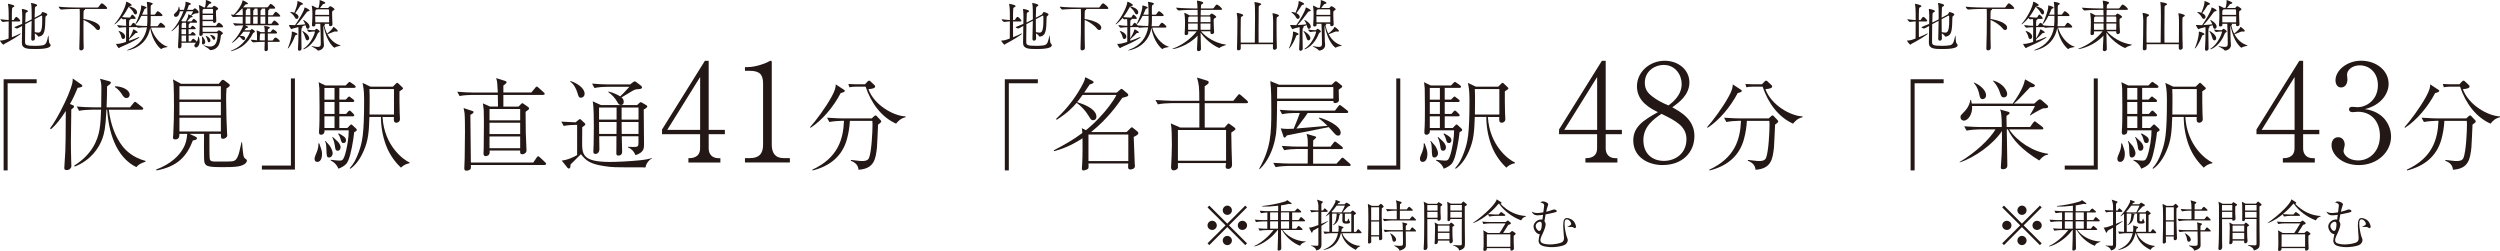 <?xml version="1.0" encoding="UTF-8"?><svg id="_イヤー_2" xmlns="http://www.w3.org/2000/svg" viewBox="0 0 517.61 51.94"><defs><style>.cls-1{fill:#231815;}</style></defs><g id="_イヤー_2-2"><g><g><path class="cls-1" d="M.75,16.41H7.59v.83H1.58v18.04H.75V16.41Z"/><path class="cls-1" d="M16.07,18.21c-.75,1.83-1.24,2.74-1.6,3.32l.6,.25c.12,.04,.25,.1,.25,.29,0,.17-.15,.31-.56,.6,0,.73-.08,5.7-.08,6.78,0,.73,0,1.72,.06,3.77,.02,.33,.04,.85,.04,1.18,0,.37-.37,.81-.97,.81-.31,0-.5-.08-.5-.44,0-.12,.19-2.99,.21-3.44,.08-1.64,.06-2.3,.1-8.36-1,1.56-1.97,2.84-3.07,3.79l-.19-.17c1.51-2.05,3.05-5.25,3.73-6.86,.95-2.3,.97-2.82,.97-3.48l1.78,1.24c.12,.08,.21,.19,.21,.29,0,.25-.46,.33-1,.41Zm12.15,16.38c-3.38-1.62-5.62-5.7-6.03-11.88h-.15c-.17,3.86-.5,5-.83,5.95-.71,2.01-2.43,4.52-5.74,5.83l-.1-.21c3.59-2.24,4.87-5.16,5.25-7.55,.21-1.24,.25-2.68,.31-4.02h-1.89c-.66,0-1.82,.06-2.67,.23l-.48-.89c1.14,.1,2.28,.17,3.44,.17h1.62c.02-1.29,.04-3.3,.04-3.9,0-.97-.06-1.39-.29-2.01l1.89,.5c.29,.08,.37,.21,.37,.31,0,.21-.29,.42-.79,.77,0,1.14-.02,2.28-.1,4.33h4.85l.71-.87c.1-.12,.23-.27,.33-.27s.19,.06,.39,.23l1.1,.87c.08,.08,.21,.19,.21,.31,0,.21-.19,.23-.31,.23h-6.82c.37,3.13,1.43,5.74,2.8,7.51,.68,.87,2.12,2.38,4.81,3.09v.15c-1.06,.35-1.51,.64-1.91,1.14Zm-2.03-14.29c-.48,0-.71-.39-1-.85-.12-.21-.68-1-1.41-1.43l.1-.17c1.76,.1,2.97,.89,2.97,1.76,0,.29-.19,.68-.66,.68Z"/><path class="cls-1" d="M50.48,34.06c-.85,.5-2.24,.54-3.96,.54-3.59,0-4.25,0-4.27-1.78-.02-1.06-.04-3.73,0-5.1h-2.99l1.22,.58c.1,.04,.29,.12,.29,.33,0,.31-.29,.35-.83,.44-1.27,3.28-3.13,5.39-7.53,6.22l-.08-.19c3.05-1.14,4.73-2.86,5.54-4.29,.73-1.24,.81-2.24,.89-3.09h-1.62c.04,.62-.12,1.14-.85,1.14-.23,0-.48-.06-.48-.35,0-.1,.04-.54,.06-.64,.12-2.22,.15-4.25,.15-5.81,0-1.47-.02-3.84-.08-4.71-.02-.29-.06-.52-.12-.91l1.66,.91h7.82l.44-.54c.08-.1,.25-.29,.41-.29,.1,0,.29,.12,.35,.17l.85,.64c.19,.15,.23,.23,.23,.33,0,.21-.25,.39-.68,.64-.08,.85-.08,1.68-.08,2.3,0,2.18,.12,5.79,.19,6.93,0,.08,.04,.41,.04,.5,0,.41-.5,.71-.87,.71-.44,0-.44-.19-.44-1.02h-2.38v2.49c0,.44,0,2.43,.08,2.74,.1,.48,.66,.5,1.18,.5,2.65,0,2.74,0,3.26-.04,.71-.04,1.12-.27,1.53-1.49,.15-.39,.5-2.14,.6-2.49h.1c.23,2.74,.27,3.03,.6,3.36,.06,.04,.31,.23,.35,.27,.06,.06,.06,.12,.06,.19,0,.25-.21,.58-.64,.83Zm-4.75-16.22h-8.58v2.76h8.58v-2.76Zm0,3.26h-8.58v2.78h8.58v-2.78Zm0,3.28h-8.58v2.84h8.58v-2.84Z"/><path class="cls-1" d="M61.06,35.11h-6.84v-.83h6.01V16.24h.83v18.87Z"/><path class="cls-1" d="M65.69,33.52c-.39,0-.56-.27-.56-.62,0-.33,.1-.58,.42-1.33,.1-.25,.46-1.12,.35-1.87h.21c.02,.08,.06,.19,.37,1.08,.08,.23,.19,.58,.19,1.1,0,.19,0,1.64-.97,1.64Zm7.65-6.18c-.19,1.83-.68,4.54-1.2,5.81-.29,.73-.73,1.24-2.07,1.78-.41-1.02-1.2-1.53-1.6-1.7v-.15c.58,.1,1.72,.17,1.8,.17,.44,0,.73-.02,1.02-.81,.58-1.58,.93-4.11,.91-5.45h-5.02c.08,.77-.48,.91-.68,.91-.48,0-.48-.35-.44-.89,.17-1.66,.08-8.5,.06-8.71-.08-.97-.1-1.02-.17-1.29l1.41,.68h4.21l.46-.48c.23-.25,.27-.25,.35-.25s.1,.02,.37,.21l.68,.48c.06,.06,.21,.17,.21,.31,0,.21-.19,.23-.31,.23h-3.07v2.43h1.31l.37-.37c.23-.23,.25-.27,.35-.27,.08,0,.12,.02,.35,.23l.5,.37c.08,.08,.21,.19,.21,.31,0,.21-.19,.23-.31,.23h-2.78v2.47h1.39l.39-.44c.21-.23,.23-.25,.33-.25,.12,0,.29,.15,.35,.21l.44,.44c.19,.19,.19,.27,.19,.31,0,.19-.17,.23-.31,.23h-2.78v2.41h1.66l.46-.48c.21-.23,.23-.25,.33-.25s.1,0,.37,.25l.62,.58c.06,.04,.17,.17,.17,.29,0,.25-.29,.35-.54,.46Zm-4.08-9.14h-2.09v2.43h2.09v-2.43Zm0,2.92h-2.09v2.47h2.09v-2.47Zm0,2.97h-2.09v2.41h2.09v-2.41Zm-1.1,8.52c-.54,0-.54-.35-.58-1.74-.02-.6-.04-1.22-.29-1.64l.1-.06c.12,.17,.77,.85,.89,1.02,.37,.54,.6,1.22,.6,1.53,0,.5-.33,.89-.73,.89Zm1.76-1.41c-.44,0-.5-.31-.58-.97-.06-.39-.17-1.08-.54-1.83l.08-.06c.17,.19,.97,.85,1.1,1.02,.42,.46,.54,.89,.54,1.14,0,.21-.12,.71-.6,.71Zm1.22-1.58c-.39,0-.48-.23-.68-1-.08-.31-.25-.62-.46-.91l.17-.08c1,.56,1.47,.83,1.47,1.43,0,.19-.1,.56-.5,.56Zm11.86,5.08c-.77-.75-2.22-2.26-3.13-4.75-.66-1.85-1-3.79-1-5.74h-2.38c-.12,3.05-.19,4.73-1.2,7.05-1.02,2.36-2.2,3.28-2.72,3.67l-.17-.1c.79-.83,1.37-1.93,1.87-3.32,.73-2.07,1.12-3.53,1.12-10.85,0-.95-.06-1.93-.12-2.3,0-.19-.19-1.02-.21-1.2l1.66,.79h4.62l.62-.62s.19-.19,.29-.19c.08,0,.1,.02,.27,.19l.75,.71c.12,.1,.17,.19,.17,.27,0,.1-.06,.15-.21,.25-.08,.04-.46,.31-.52,.35,0,1.1-.02,2.88,.04,4.44,0,.21,.06,1.1,.06,1.31,0,.58-.5,.75-.73,.75-.6,0-.56-.54-.52-1.18h-2.36c.35,5.93,4.33,8.88,5.6,9.41v.15c-.89,.17-1.35,.52-1.8,.93Zm-1.43-16.26h-5.08c.08,1.12,.04,4,.02,5.27h5.06v-5.27Z"/><path class="cls-1" d="M112.45,19.66h-8.23v2.41h3.13l.46-.46c.1-.1,.23-.25,.33-.25,.08,0,.17,.06,.29,.15l.77,.54c.21,.15,.35,.25,.35,.39,0,.19-.21,.35-.73,.71,0,1.41,.02,3.55,.04,4.23,.02,.58,.15,3.71,.15,3.77,0,.56-.58,.79-.85,.79-.5,0-.48-.31-.46-.77h-6.32c0,.19,.04,.54-.1,.77-.19,.37-.71,.39-.73,.39-.44,0-.44-.46-.44-.56,0-.31,.04-.79,.04-1.1,.02-.44,.04-3.44,.04-4.81,0-.23,0-2.2-.04-3.15-.02-.21-.1-.91-.17-1.31l1.47,.66h1.66c0-.91,0-1.06-.04-2.41h-5.25c-.66,0-1.82,.06-2.67,.23l-.48-.89c1.14,.1,2.28,.17,3.44,.17h4.96c-.1-2.01-.12-2.32-.35-2.99l1.85,.58c.21,.06,.31,.15,.31,.27,0,.21-.25,.37-.66,.7v1.43h5.79l.79-.95c.12-.17,.21-.27,.33-.27s.25,.12,.37,.23l1.06,.95c.12,.12,.21,.19,.21,.31,0,.19-.17,.23-.31,.23Zm.29,14.5h-15.24c0,.64,.02,.73-.12,.87-.19,.21-.56,.31-.79,.31-.37,0-.46-.21-.46-.48,0-.33,.08-1.83,.08-2.14,.04-2.2,.06-3.88,.06-5.35,0-.66,0-3.03-.08-3.86-.02-.25-.04-.33-.21-1.14l1.68,.56c.31,.1,.39,.12,.39,.27,0,.23-.33,.39-.66,.58,0,1.35,.06,5.93,.1,9.87h12.92l.71-1.04c.08-.12,.17-.25,.31-.25,.1,0,.23,.08,.35,.21l1.08,1.02c.12,.1,.21,.21,.21,.33,0,.19-.19,.23-.33,.23Zm-5.04-11.59h-6.35v2.34h6.35v-2.34Zm0,2.84h-6.35v2.34h6.35v-2.34Zm0,2.84h-6.35v2.43h6.35v-2.43Z"/><path class="cls-1" d="M133.63,34.68c-.48-.04-1.02-.04-1.35-.04-5.23,0-5.41,.02-7.17-.25-2.84-.42-3.79-1.1-4.83-2.47-.35,.33-1.85,1.82-2.16,2.14,0,.35,0,.83-.33,.83-.06,0-.19-.02-.27-.12l-1.22-1.53c1.22-.08,2.82-.89,3.19-1.14v-6.26c-.91,0-2.01,.08-2.78,.23l-.5-.89c.79,.06,2.34,.12,2.97,.15l.54-.46c.17-.15,.25-.21,.35-.21,.08,0,.19,.1,.25,.15l.68,.64c.12,.1,.19,.19,.19,.27,0,.19-.31,.39-.64,.62,0,.23,0,.5-.02,2.86-.02,2.76-.02,4.33,5.81,4.33,1.22,0,3.96-.12,6.01-.33,1.45-.15,1.97-.29,2.65-.46l.02,.06c-.5,.19-1.22,.91-1.39,1.89Zm-13.33-14.45c-.46,0-.52-.25-.75-1.02-.27-.91-.77-1.82-1.51-2.32l.08-.12c1.47,.5,2.92,1.49,2.92,2.65,0,.48-.35,.81-.75,.81Zm11.76-1.76c-.44,.02-.64,.02-1.76,.73-.06,.04-1.39,.85-1.62,.97,.19,.17,.46,.39,.46,.91,0,.39-.19,.66-.58,.66s-.54-.25-.79-.68c-.44-.79-1.06-1.45-1.8-1.97v-.15c1.24,.31,2.07,.79,2.43,1.02,.44-.39,1.04-1.02,1.91-1.99h-4.58c-.62,0-1.8,.06-2.65,.25l-.5-.91c1.1,.1,2.36,.17,3.44,.17h4.44l.6-.46c.1-.08,.23-.17,.35-.17s.29,.1,.33,.15l1,.77c.12,.1,.19,.19,.19,.31,0,.33-.39,.35-.85,.39Zm1.8,3.84c-.08,.08-.35,.25-.58,.37,0,1.02,.06,5.95,.06,7.07,0,.71-.02,1.1-.31,1.47-.06,.1-.52,.66-1.47,.89-.29-.79-.95-1.41-1.56-1.6l.02-.12c.6,.04,.93,.04,1.2,.04,.89,0,.97-.17,.97-.93v-1.29h-3.46c0,.48,.08,2.92,.08,3.19,0,.81-.64,.81-.79,.81-.41,0-.41-.29-.41-.48,0-.83,.02-2.65,.02-3.53h-3.57c0,.37,.04,2.24,.04,2.65,0,1-.75,1.02-.79,1.02-.46,0-.46-.29-.46-.46,0-.46,.06-1.18,.06-1.62,.02-.79,.04-2.43,.04-3.48,0-1.31,0-4.25-.23-5.33l1.7,.77h7.49l.52-.48c.06-.06,.15-.12,.23-.12,.06,0,.17,.04,.23,.08l.91,.54c.08,.06,.21,.12,.21,.25,0,.17-.1,.21-.17,.27Zm-6.2-.04h-3.63v2.49h3.63v-2.49Zm-3.63,2.99c0,.83,0,1.64,.02,2.47h3.59c.02-.39,.02-2.12,.02-2.47h-3.63Zm8.17-2.99h-3.5v2.49h3.5v-2.49Zm0,2.99h-3.5c0,1.74,0,1.95,.02,2.47h3.48v-2.47Z"/><path class="cls-1" d="M146.73,27.79v2.96c0,1.3,.87,2,1.97,2h.45v.9h-6.62v-.9c.59,0,2.42,0,2.42-2.06v-2.9h-7.88v-.98l8.87-14.22h.79v14.3h3.35v.9h-3.35Zm-1.77-11.85l-6.81,10.95h6.81V15.93Z"/><path class="cls-1" d="M154.24,33.64v-.9h.99c1.86,0,2.76-.84,2.76-2.76v-12.67c0-1.83-.65-2.65-2.79-2.65h-.96v-.76h.45c1.72,0,3.77-.76,4.31-1.07,.2-.11,.42-.25,.59-.25,.14,0,.2,.14,.2,.28V29.98c0,1.6,.65,2.76,2.48,2.76h1.27v.9h-9.29Z"/><path class="cls-1" d="M174.07,19.25c-1.53,2.94-3.88,5.68-6.26,7.22l-.08-.15c1.2-1.35,3.17-3.98,4.44-6.28,.77-1.41,.85-1.95,.87-2.57l1.58,1.04c.21,.12,.29,.19,.29,.29,0,.27-.52,.39-.83,.46Zm8.19,6.2s-.21,.17-.46,.35c-.04,.75-.17,4.06-.23,4.73-.27,2.43-.58,4.4-3.82,4.62-.06-.97-.73-1.56-1.58-1.85v-.19c.31,.04,.46,.06,1.66,.19,.29,.04,.54,.04,.68,.04,.35,0,1.18,0,1.43-.68,.52-1.37,.71-5.39,.71-6.91,0-.33,0-.37-.04-.73h-4.65c-.06,1.29-.27,2.55-.6,3.77-.95,3.52-3.5,5.6-7.13,6.51l-.04-.17c5.29-2.45,6.39-6.24,6.55-10.12h-.35c-.73,0-1.89,.1-2.68,.25l-.48-.89c1.56,.12,3.05,.15,3.44,.15h5.81l.48-.44c.15-.12,.21-.19,.31-.19s.17,.06,.27,.17l.75,.79c.06,.06,.17,.19,.17,.29,0,.12-.06,.19-.21,.29Zm3.26,.15c-3.05-1.37-5.14-4.23-6.3-7.65h-2.22c-.33,0-.81,.04-1.14,.12l-.21-.68c.37,.02,1.16,.06,1.47,.06h1.97l.48-.52c.21-.23,.29-.23,.37-.23,.15,0,.29,.12,.35,.21l.73,.68c.08,.08,.17,.17,.17,.31,0,.39-.58,.48-1.39,.56,1.22,3.34,5.25,5.56,7.69,5.64v.17c-1.06,.25-1.53,.83-1.97,1.33Z"/></g><g><path class="cls-1" d="M2.45,4.44c0,1.22,.01,2.57,.01,3.27,.61-.25,1.24-.52,1.67-.74,.07-.03,.12-.05,.15-.05s.05,.01,.05,.02c0,.21-2.31,1.59-3.44,2.16-.09,.05-.11,.16-.18,.16-.14,0-.7-.72-.7-.84,0-.03,.01-.03,.05-.03,.59,0,.88-.1,1.72-.42,.01-.8,.02-2.29,.02-3.54-.41,.01-.75,.08-1.19,.11h-.01c-.17,0-.52-.41-.52-.56,.84,.1,1.29,.16,1.72,.17,0-.65-.01-1.23-.01-1.56-.01-.48-.02-1.13-.14-1.72-.01-.02-.01-.05-.01-.06,0-.02,.01-.03,.03-.03,0,0,1.31,.22,1.31,.48,0,.1-.13,.2-.29,.26-.22,.09-.24,.14-.24,2.63h.3c.07,0,.09-.05,.13-.1,.05-.08,.34-.56,.48-.56,.25,0,.84,.67,.84,.82,0,.07-.05,.13-.22,.13h-1.53Zm3.9-.03c-.26,.14-.65,.33-1.13,.59-.02,1.18-.03,2.56-.03,3.29v.38c.01,.62,.11,.82,2.11,.82,.53,0,1.06-.03,1.55-.11,.8-.13,.91-.98,1.11-1.93,.02-.08,.03-.11,.05-.11,.08,0,.06,1.47,.24,1.62,.15,.13,.23,.26,.23,.4,0,.74-2.1,.79-3.26,.79-1.52,0-2.69-.06-2.69-1.26v-.03c.01-.82,.03-2.26,.05-3.49-.67,.37-.94,.53-1.03,.53-.22,0-.57-.18-.56-.3,.6-.23,1.13-.45,1.6-.65,.01-.61,.02-1.15,.02-1.47,0-.39-.02-1.06-.08-1.52,0-.03-.01-.06-.01-.08s.01-.03,.05-.03c.11,0,1.21,.2,1.21,.46,0,.08-.08,.16-.24,.23-.16,.07-.23,.05-.25,.43-.01,.18-.03,.87-.05,1.7,.41-.18,.76-.36,1.03-.51l.29-.16c0-1.59,0-2.72-.13-3.3-.01-.03-.01-.06-.01-.07s0-.02,.02-.02c.1,0,1.25,.21,1.25,.47,0,.08-.06,.15-.17,.22-.24,.14-.26,.05-.3,.49-.03,.45-.05,1.13-.05,1.88l1.25-.67c.07-.03,.1-.13,.14-.2,.15-.29,.18-.31,.25-.31,.13,0,.99,.25,.99,.49,0,.09-.08,.2-.24,.33-.13,.1-.16,.11-.16,.31-.06,2.57-.08,3.78-1.39,3.96h-.03c-.06,0-.1-.01-.13-.07-.06-.2-.39-.44-.65-.61,.01,.41,.02,.78,.03,1.07,.01,.34-.29,.45-.45,.45s-.31-.1-.31-.38v-.02c.03-.99,.07-2.42,.08-3.7l-.2,.1Zm.82-.43c0,.9,.01,1.85,.02,2.67,.26,.05,.51,.1,.71,.1,.44,0,.84-.15,.84-2.5,0-.32-.01-.62-.01-.88,0-.09-.05-.13-.12-.13-.02,0-.06,.01-.08,.02l-1.37,.72Z"/><path class="cls-1" d="M17.31,10.01c0,.25-.28,.42-.52,.42-.2,0-.37-.1-.37-.37v-.02c.08-1.71,.1-4.63,.1-6.18v-.69c0-.41,0-1.03-.03-1.32h-.47c-.64,0-2.3,.02-3.33,.13h-.01c-.22,0-.54-.45-.54-.6,1.18,.15,3.27,.18,3.94,.18h4.11c.08,0,.16-.05,.2-.1,.11-.18,.53-.78,.69-.78,.21,0,1.11,.76,1.11,1.03,0,.07-.06,.14-.25,.14h-4.41c.07,.02,.09,.06,.09,.09,0,.07-.09,.13-.17,.16-.14,.06-.15,.09-.16,.76,0,.28-.01,.66-.01,1.08,1.23,.15,3.44,.79,3.44,1.79,0,.28-.17,.49-.4,.49-.17,0-.37-.1-.56-.37-.42-.56-1.56-1.36-2.47-1.73,0,.6-.01,1.29-.01,2,0,1.41,.01,2.92,.05,3.87h0Z"/><path class="cls-1" d="M31.24,5.65c.47,1.68,1.79,3.5,3.39,4,.07,.02,.09,.03,.09,.06,0,.08-.94,.11-1.22,.37-.05,.05-.08,.07-.13,.07-.16,0-1.87-1.56-2.27-4.41-.7,4.11-4.55,4.7-4.76,4.7-.03,0-.05,0-.05-.01,0-.03,.11-.1,.26-.16,2.37-.87,3.55-2.6,3.88-4.61-.53,0-1.16,.02-1.82,.09h-.02c-.07,0-.16-.07-.24-.15-.03,.01-.07,.02-.14,.02h-1.49c0,.37-.01,.77-.01,1.17s.01,.79,.01,1.18c.24-.38,.7-1.22,.85-1.8,.01-.08,.01-.11,.03-.11,.07,0,.91,.44,.91,.64,0,.07-.08,.13-.28,.13h-.03c-.16,0-.16,.03-.25,.14-.25,.28-.83,.82-1.19,1.13l-.03,.02v.33c.76-.25,1.46-.54,2-.77,.03-.02,.07-.02,.09-.02,.03,0,.06,.01,.06,.03,0,.21-1.9,1.21-4.06,2.13-.09,.05-.13,.15-.2,.15-.14,0-.6-.79-.6-.87,0-.01,.01-.01,.03-.01,.51,0,.8-.02,2.05-.41,.02-.97,.02-2.13,.02-3.04-.38,0-.8,.02-1.39,.1h-.01c-.14,0-.46-.39-.46-.55,.7,.11,1.39,.15,1.85,.16v-.31c0-.42-.01-.79-.05-1.1-.17,.01-.37,.03-.6,.07h-.01c-.07,0-.21-.15-.3-.3-.6,.72-1.32,1.34-1.44,1.34-.02,0-.02-.01-.02-.02,0-.02,.02-.08,.09-.15,1.1-1.18,2.26-3.5,2.33-4.4,.01-.09,0-.13,.03-.13,.15,0,1.13,.48,1.13,.71,0,.09-.13,.16-.3,.17-.2,0-.23,.02-.26,.07h.02c.47,.09,1.65,.51,1.65,1.25,0,.25-.15,.44-.32,.44-.14,0-.3-.12-.41-.39-.14-.33-.63-.87-.97-1.17l-.03-.03c-.38,.68-.82,1.44-1.36,2.13,.61,.09,1.13,.1,1.47,.1h.13s.07-.03,.1-.09c.25-.46,.33-.52,.38-.52,.01,0,.03,0,.05,.01,.4,.22,.67,.66,.67,.77,0,.06-.03,.11-.17,.11h-.92s.03,.03,.03,.06c0,.06-.06,.1-.1,.13-.18,.09-.18,.03-.2,.53-.01,.22-.01,.46-.01,.72h.32s.08-.03,.11-.09c.13-.24,.38-.54,.46-.54,.02,0,.05,0,.06,.01,.21,.09,.45,.32,.6,.54,.75,.08,1.57,.1,2.18,.11,.03-.29,.06-.59,.06-.88s.01-.74,.01-1.21h-1.25c-.56,1.13-1.02,1.67-1.18,1.67-.02,0-.03-.01-.03-.03,0-.05,.03-.13,.12-.26,.24-.43,1.05-2.4,1.05-3.27,0-.06-.01-.11-.01-.16,0-.03-.01-.07-.01-.08,0-.02,.01-.03,.03-.03,.2,0,1.11,.26,1.11,.45,0,.07-.08,.14-.28,.2-.15,.05-.14,.09-.2,.22-.11,.26-.26,.63-.45,1.03h1.1c0-.49-.02-.96-.02-1.24-.01-.56-.06-1.08-.1-1.33-.01-.03-.01-.06-.01-.07s0-.01,.01-.01c.15,0,1.23,.16,1.23,.39,0,.07-.07,.14-.18,.2-.22,.13-.25,.14-.25,.71v1.36h.77s.11-.03,.15-.09c.37-.57,.44-.62,.54-.62,.03,0,.06,.01,.08,.01,.24,.08,.9,.63,.9,.84,0,.08-.05,.15-.24,.15h-2.19c0,.55,0,1.08-.01,1.38,0,.24-.02,.48-.05,.71h1.4c.07,0,.13-.05,.16-.1,.01-.02,.41-.63,.55-.63,.18,0,.95,.6,.95,.88,0,.07-.05,.14-.22,.14h-2.77Zm-6.12,1.99c-.06-.31-.29-.8-.51-1.1-.06-.07-.08-.11-.08-.14t.02-.01c.12,0,1.36,.41,1.36,1.2,0,.29-.21,.49-.41,.49-.16,0-.32-.13-.38-.44Z"/><path class="cls-1" d="M37.58,8.88v.67c0,.28-.23,.47-.44,.47-.15,0-.28-.1-.28-.37v-.07c.07-.87,.17-3.45,.17-3.88v-.67c-.64,.84-1.38,1.44-1.54,1.44-.01,0-.02-.01-.02-.02,0-.02,.03-.07,.1-.13,.84-.72,1.85-2.46,2.42-3.99h-.76c-.06,.62-.37,1.16-.84,1.16-.22,0-.38-.16-.38-.36,0-.13,.06-.26,.21-.39,.54-.46,.7-.74,.78-1.28,.01-.07,.03-.1,.05-.1,.08,0,.17,.55,.18,.68h.86c.26-.76,.33-1.16,.33-1.6,0-.09,.01-.09,.02-.09,.06,0,1.08,.24,1.08,.46,0,.09-.1,.18-.31,.22-.09,.01-.14,.06-.17,.17-.07,.26-.17,.54-.3,.84h1.14c.08,0,.21-.13,.37-.29,.03-.02,.08-.05,.11-.05s.77,.48,.77,.82c0,.14-.12,.24-.37,.24h-.05c-.4,0-.76,.24-1.1,.45,.23,.13,.28,.18,.28,.24,0,.07-.09,.13-.3,.13-.1,0-.15,.05-.2,.1-.16,.17-.44,.53-.65,.75h.85s.08-.05,.12-.09c.09-.14,.32-.44,.4-.44,.02,0,.05,0,.06,.01,.26,.14,.65,.47,.65,.69,0,.06-.05,.1-.18,.1h-1.38s.05,.06,.05,.09c0,.07-.07,.14-.17,.17-.06,.02-.08,.09-.08,.21v.61h.33s.08-.03,.11-.09c.01-.02,.25-.36,.37-.36,.02,0,.03,0,.05,.01,.4,.22,.6,.48,.6,.61,0,.06-.05,.1-.18,.1h-1.29v1.02h.34s.08-.03,.11-.09c0,0,.26-.37,.37-.37,.02,0,.03,0,.05,.01,.21,.1,.6,.39,.6,.62,0,.06-.05,.1-.18,.1h-1.29c0,.42,.01,.84,.01,1.23h.41s.09-.02,.11-.08c.1-.23,.36-.49,.42-.49,.02,0,.03,.01,.05,.01,.23,.12,.56,.37,.69,.63h0c.21-.32,.28-.69,.3-1.01,.01-.07,.02-.1,.03-.1,.07,0,.26,.48,.26,1.03,0,.8-.41,1.26-.75,1.26-.2,0-.34-.17-.34-.38,0-.15,.06-.31,.22-.46,.05-.05,.09-.08,.13-.13h-3.03Zm.9-4.45c.14-.3,.4-.79,.44-.94s.05-.36,.05-.48c0-.03,.01-.05,.03-.05,.01,0,.02,.01,.03,.01,.06,.01,.29,.1,.49,.2,.17-.25,.44-.7,.44-.77,0-.05-.03-.07-.07-.07h-1.24c-.3,.67-.69,1.37-1.13,2.02,.09,.02,.17,.05,.22,.06,.02,.01,.03,.01,.05,.02h.69Zm.05,1.63h-.95v1.02h.94v-1.02Zm-.01,2.53c0-.3,.01-.76,.01-1.23h-.94v1.23h.93Zm.02-2.8c0-.78-.02-.97-.03-1.08h-.68s-.06,.03-.09,.06c-.14,.08-.14,.1-.14,1.02h.94Zm3.44,1.1v.17c0,.2-.17,.37-.43,.37-.15,0-.28-.08-.28-.29v-.05c.06-.65,.07-1.52,.07-2.32,0-.95-.02-1.83-.02-2.14,0-.15-.05-1.09-.13-1.5-.01-.03-.01-.06-.01-.07,0-.02,.01-.02,.01-.02,.1,0,.75,.31,.99,.49h.26c.18-.68,.18-1.09,.18-1.22,0-.09-.01-.18-.01-.25,0-.06,.01-.07,.03-.07,.03,0,1.13,.34,1.13,.59,0,.1-.11,.18-.34,.21-.13,.01-.15,.08-.21,.16-.15,.22-.29,.41-.44,.6h1.08c.06,0,.12-.02,.15-.08,.2-.26,.29-.28,.32-.28,.1,0,.84,.38,.84,.61,0,.12-.13,.2-.23,.25-.23,.14-.23,.15-.23,.57,0,.45,.03,1.21,.07,1.72,.01,.24-.21,.4-.41,.4-.15,0-.28-.09-.28-.29h0v-.08h-2.16c0,.32,.01,.65,.01,.99h2.69s.11-.03,.15-.09c.22-.37,.44-.57,.52-.57,.2,0,.88,.53,.88,.82,0,.07-.05,.14-.22,.14h-4.02c0,.32,.01,.64,.01,.93h2.86c.12,0,.15-.05,.2-.09,.07-.09,.22-.23,.3-.23,.22,0,.84,.43,.84,.62,0,.09-.08,.17-.25,.28-.14,.08-.16,.07-.17,.26-.02,.4-.16,1.25-.39,1.77-.33,.75-1.05,1.17-1.79,1.17-.06,0-.14-.01-.16-.08-.09-.23-1.28-.85-1.28-.92h.01s.05,.01,.1,.02c.38,.11,.84,.25,1.28,.25,.46,0,.91-.16,1.2-.69,.26-.48,.37-1.38,.37-1.81v-.13c0-.08-.06-.13-.13-.13h-2.96Zm-.16,1.98s0-.09,.01-.14c.02-.14,.03-.3,.03-.47,0-.23-.02-.46-.05-.62,0-.03-.01-.07-.01-.08,0-.02,.01-.03,.02-.03,.09,0,.67,.62,.67,1.14,0,.34-.23,.55-.41,.55-.14,0-.26-.11-.26-.34Zm.34-7.01s-.06,.05-.09,.07c-.09,.06-.13,.05-.13,.33v.55h2.17c0-.34,0-.64-.01-.83,0-.03-.03-.13-.1-.13h-1.84Zm-.22,1.25v.98h2.16c0-.31,.01-.65,.01-.98h-2.17Zm1.05,5.32c-.06-.29-.24-.69-.38-.92-.03-.06-.05-.08-.05-.1t.01-.01c.21,0,1,.46,1,.97,0,.23-.15,.39-.31,.39-.11,0-.23-.09-.28-.32Zm1.02-.44c-.09-.2-.3-.51-.48-.68-.03-.03-.06-.06-.06-.07,0-.02,.02-.02,.07-.02,.44,0,1.03,.29,1.03,.69,0,.2-.13,.33-.28,.33-.1,0-.21-.07-.29-.25Z"/><path class="cls-1" d="M51.9,5.21c-.2,0-.64,0-1.17,.01,.37,.15,.62,.28,.62,.41,0,.08-.08,.15-.25,.15h-.02c-.14,0-.14,.01-.48,.49h1.13c.06,0,.1-.02,.14-.06,.05-.05,.15-.16,.21-.18,.01-.01,.03-.01,.05-.01,.17,0,.65,.36,.65,.52,0,.07-.06,.14-.22,.21-.13,.06-.13,.05-.21,.2-1.01,2.01-2.44,3.04-4.21,3.58-.14,.05-.23,.06-.29,.06-.03,0-.06-.01-.06-.02,0-.03,.1-.1,.28-.17,2.75-1.13,3.71-3.76,3.71-3.79s-.01-.05-.07-.05h-1.31c-.23,.31-.47,.61-.72,.9,.09-.01,.2-.01,.29-.01,.21,0,.78,.02,.78,.49,0,.2-.13,.37-.3,.37-.09,0-.21-.05-.31-.17-.14-.16-.33-.4-.59-.55-1.02,1.11-1.52,1.3-1.55,1.3-.01,0-.02,0-.02-.01,0-.02,.03-.07,.1-.14,1.21-1.13,2.15-3,2.28-3.49-.59,.01-1.21,.03-1.62,.07h-.01c-.14,0-.45-.4-.45-.53,.52,.06,1.28,.09,1.96,.11,.01-.39,.02-.94,.02-1.45-.64,.01-1.41,.03-1.98,.08h-.01c-.14,0-.44-.4-.44-.53,.18,.02,.38,.05,.57,.06,.64-.6,1.67-2.03,1.8-2.87,.01-.09,.01-.13,.03-.13,.07,0,1.11,.47,1.11,.69,0,.09-.14,.14-.33,.14-.17,0-.17,.02-.29,.17-.13,.15-.25,.3-.39,.46h5s.1-.05,.14-.09c.13-.18,.32-.42,.47-.59,.02-.02,.05-.03,.08-.03,.02,0,.05,.01,.07,.01,.45,.2,.9,.67,.9,.84,0,.06-.06,.13-.22,.13h-1.03s.07,.06,.07,.09c0,.05-.05,.09-.14,.14-.15,.08-.16,.1-.16,1.14h.9s.09-.02,.13-.08c.11-.2,.34-.51,.46-.61,.03-.02,.06-.03,.09-.03,.02,0,.05,.01,.06,.01,.32,.14,.88,.68,.88,.88,0,.06-.05,.11-.21,.11h-2.31v1.49h.61s.1-.02,.14-.08c.11-.2,.33-.47,.45-.57,.03-.02,.06-.03,.09-.03,.01,0,.03,.01,.05,.01,.32,.14,.88,.63,.88,.85,0,.06-.05,.12-.21,.12h-5.63Zm-1.65-2.79c0-.25-.01-.45-.03-.64h-.1c-.44,.47-.92,.93-1.48,1.29,.57,.05,1.14,.06,1.62,.07v-.71Zm.6,1.01v1.48c.41,.01,.77,.01,.98,.01,.01-.39,.01-.96,.01-1.49h-.99Zm.99-.29c0-.3-.01-.56-.01-.72,0-.25-.01-.45-.03-.64h-.71s.07,.06,.07,.09c0,.06-.06,.11-.13,.15-.16,.07-.16,.1-.16,1.13h.98Zm3.6,5.52c.01,.67,.02,1.28,.03,1.57,.01,.21-.21,.36-.41,.36-.16,0-.3-.08-.3-.29v-.03c.02-.33,.03-.97,.05-1.61h-.14c-.54,0-1.63,.06-2.21,.11h-.01c-.2,0-.52-.41-.52-.56,.41,.06,.86,.1,1.28,.13v-1.05c0-.6-.07-.87-.08-.91-.01-.03-.01-.06-.01-.07s0-.01,.01-.01c.02,0,.61,.2,.85,.36h.84v-.05c-.01-.3-.03-.88-.12-1.16-.01-.02-.01-.05-.01-.06,0-.02,.01-.02,.03-.02,0,0,1.14,.09,1.14,.37,0,.07-.06,.13-.17,.18-.18,.08-.24,.08-.25,.38,0,.07-.01,.2-.01,.36h.51c.06,0,.09-.05,.13-.1,.09-.16,.36-.48,.46-.48,.02,0,.05,0,.06,.01,.75,.37,.77,.67,.77,.71,0,.07-.06,.14-.22,.14h-1.7c0,.4,.01,.93,.01,1.45h.93c.07,0,.1-.05,.14-.1,.11-.18,.37-.52,.51-.52,.21,0,.9,.54,.9,.77,0,.07-.06,.13-.23,.13h-2.24Zm-2.08-5.52c0-.3-.01-.56-.01-.72,0-.25-.01-.45-.03-.64h-.67s.07,.06,.07,.09c0,.06-.07,.11-.14,.15-.14,.06-.16,.09-.16,1.13h.94Zm-.02,1.78c.01-.39,.02-.98,.02-1.49h-.94v1.49h.92Zm1.48,3.46c.01-.55,.01-1.09,.01-1.45h-.84s-.03,.02-.06,.03q-.16,.11-.16,1.39c.38,.01,.71,.02,.94,.02h.1Zm.11-5.24c0-.3-.01-.56-.01-.72,0-.25-.01-.45-.03-.64h-.74s.07,.06,.07,.09c0,.05-.05,.1-.13,.14-.15,.08-.16,.1-.16,1.14h1Zm-.01,1.78c.01-.39,.01-.98,.01-1.49h-1v1.49h.99Z"/><path class="cls-1" d="M59.58,10s.01-.08,.05-.15c.22-.46,.79-2.03,.79-3.21,0-.11,.02-.11,.02-.11,.15,0,1.14,.3,1.14,.53,0,.08-.08,.15-.28,.2-.17,.03-.2,.1-.25,.26-.62,1.63-1.33,2.52-1.45,2.52-.01,0-.02-.01-.02-.03Zm1.52-4.8c.64-.88,1.84-2.86,1.94-3.55,.01-.09,.02-.11,.05-.11,.1,0,1,.42,1,.63,0,.09-.09,.16-.32,.18-.12,.01-.18,.06-.26,.17-.57,.79-1.46,1.96-2.15,2.67,.63-.03,1.34-.09,1.85-.16-.12-.3-.26-.55-.39-.75-.05-.07-.07-.12-.07-.14,0-.01,.01-.02,.02-.02,.17,0,1.33,.72,1.33,1.37,0,.29-.2,.47-.38,.47-.25,0-.3-.15-.45-.74-.2,.07-.46,.14-.74,.22,.09,.03,.14,.08,.14,.13s-.05,.09-.14,.15q-.15,.07-.15,1.1c0,.93,.02,2.33,.05,3.27,.01,.24-.23,.42-.44,.42-.16,0-.3-.1-.3-.33v-.05c.08-1.22,.11-2.46,.11-3.68,0-.29-.01-.6-.02-.84-.47,.11-.91,.23-1.13,.29-.11,.03-.18,.14-.28,.14-.17,0-.55-.75-.55-.86,0-.01,0-.02,.02-.02s.05,.01,.08,.01c.26,.02,.57,.03,.79,.03h.37Zm.71-1.72c0,.24-.17,.43-.36,.43-.14,0-.3-.09-.41-.32-.24-.46-.59-.75-.86-.97-.08-.06-.1-.1-.1-.13,0-.01,.02-.02,.06-.02,.18,0,.6,.09,.8,.17,.39-.96,.65-1.7,.65-2.31,0-.09,0-.13,.03-.13,.05,0,1.11,.39,1.11,.61,0,.08-.09,.16-.31,.2-.14,.02-.18,.06-.25,.17-.24,.44-.71,1.11-1.05,1.54,.64,.31,.68,.65,.68,.76Zm1.45,4.49c-.14-.49-.37-1.06-.62-1.41-.05-.07-.07-.11-.07-.14,0,0,0-.01,.01-.01,.23,0,1.44,.83,1.44,1.5,0,.26-.18,.45-.38,.45-.15,0-.31-.11-.38-.39Zm1.64-1.44c-.15,0-.49,.03-.92,.1-.1,.01-.43-.41-.43-.52,.54,.1,1.01,.14,1.29,.14h.29s.09-.05,.13-.09c.05-.06,.18-.21,.25-.21,.13,0,.68,.4,.68,.56,0,.1-.13,.16-.2,.21-.08,.05-.16,.07-.23,.26-.83,2.25-2.6,3.21-2.94,3.21-.03,0-.05-.01-.05-.02,0-.03,.05-.09,.15-.16,1.61-1.05,2.29-3.27,2.29-3.41,0-.05-.02-.07-.07-.07h-.24Zm3.23-1.4v-.2h-1c.12,.05,.17,.1,.17,.16,0,.07-.06,.13-.16,.17h-.01c.14,.59,.32,1.17,.6,1.7,.1-.08,1.1-.86,1.25-1.34,.01-.03,.02-.06,.03-.06,.14,0,.92,.64,.92,.85,0,.08-.08,.13-.23,.13-.05,0-.1,0-.17-.01-.06-.01-.11-.02-.16-.02-.06,0-.11,.01-.17,.03-.37,.15-.98,.4-1.4,.55,.57,1.07,1.45,1.93,2.62,2.28,.08,.02,.11,.05,.11,.06,0,.09-.84,.14-1.19,.4-.05,.03-.08,.05-.11,.05-.07,0-1.65-1.17-2.22-4.53-.06,.07-.06,.37-.06,.68,0,.71,.03,2.11,.06,2.5,.01,.2,.06,.54,.06,.78v.02c0,.85-.91,1.14-1.21,1.14-.09,0-.13-.05-.2-.14-.17-.26-1.19-.7-1.19-.78,0-.01,.01-.01,.03-.01,.03,0,.08,.01,.16,.02,.44,.09,.79,.15,1.07,.15,.67,0,.68-.3,.68-.8,0-.86-.06-3.73-.1-3.98h-1.01v.22c.01,.2-.2,.33-.41,.33-.16,0-.3-.08-.3-.28v-.03c.07-.68,.09-1.93,.09-2.39,0-.14-.02-1.09-.13-1.54-.01-.03-.01-.06-.01-.07s0-.02,.01-.02c.06,0,.72,.3,1.01,.48h.39c.08-.26,.22-.8,.22-1.29,0-.09-.01-.18-.01-.25,0-.06,.01-.07,.03-.07,.1,0,1.16,.36,1.16,.59,0,.1-.11,.18-.36,.21-.13,.01-.16,.08-.22,.16-.17,.24-.34,.47-.52,.67h1.62c.06,0,.1-.01,.15-.07,.22-.26,.26-.3,.36-.3,.14,0,.87,.44,.87,.65,0,.11-.15,.2-.28,.26-.18,.09-.21,.13-.21,.68,0,.67,.05,1.75,.08,2.17,.01,.2-.18,.38-.43,.38-.15,0-.3-.09-.3-.29h0Zm-2.87-1.75c0,.41,.01,.82,.02,1.24h2.86c.01-.38,.01-.83,.01-1.24h-2.9Zm.33-1.45s-.11,.08-.2,.13c-.13,.07-.13,.53-.13,1.02h2.88c0-1.03,0-1.15-.18-1.15h-2.38Z"/></g><g><path class="cls-1" d="M208.04,16.41h6.84v.83h-6.01v18.04h-.83V16.41Z"/><path class="cls-1" d="M234.73,28.35c0,.37,.15,4.13,.21,5.5,0,.08,.04,.48,.04,.56,0,.6-.79,.68-.93,.68-.48,0-.48-.35-.48-.52,0-.1,.02-.6,.02-.73h-8.23c.02,.23,.06,.87-.04,1.04-.17,.25-.77,.41-1,.41-.33,0-.33-.35-.33-.46,0-.12,.06-.62,.06-.73,.12-1.78,.08-4.75,.08-5.47-2.63,1.72-4.65,2.34-5.87,2.67l-.1-.17c1.99-1.02,3.96-2.12,5.93-3.59-.02-.54-.06-.73-.12-1l.87,.42c1.18-1,2.16-1.83,3.73-3.65,.23-.27,1.95-2.28,2.57-3.65h-7.01c-.17,.27-.46,.64-1.12,1.49,.93,.29,4,1.27,4,3.03,0,.31-.19,.71-.68,.71-.39,0-.46-.1-.97-.95-.6-1-1.56-2.03-2.45-2.65-.81,.95-1.83,2.05-4.11,3.5l-.17-.15c2.61-2.41,4.48-5.1,5.64-7.42,.37-.73,.39-1.02,.41-1.24l1.49,.75c.1,.04,.25,.15,.25,.29,0,.23-.35,.33-.81,.48-.25,.39-.41,.64-1.14,1.68h6.74l.71-.62c.06-.06,.21-.17,.29-.17s.21,.1,.33,.21l.87,.73c.1,.1,.19,.19,.19,.33,0,.27-.12,.31-1.24,.6-1,1.43-3.01,4.33-6.47,7.09h7.36l.83-.83c.06-.06,.17-.17,.25-.17s.21,.1,.29,.17l.75,.6c.19,.15,.31,.25,.31,.44,0,.31-.35,.5-.95,.79Zm-1.12-.5h-8.25v5.5h8.25v-5.5Z"/><path class="cls-1" d="M258.1,21.37h-8.67v5.04h4.11l.44-.5c.27-.29,.29-.35,.35-.35,.1,0,.21,.08,.39,.21l.75,.54c.27,.19,.31,.25,.31,.39,0,.08-.02,.17-.17,.27-.5,.35-.54,.37-.68,.48,.02,.37,.02,.68,.06,3.42,0,.37,.1,3.09,.1,3.19,0,.89-.68,.91-.83,.91-.37,0-.5-.17-.5-.48,0-.1,.06-.62,.08-.73h-9.97c0,.15,.02,.79,.02,.89-.04,.37-.48,.62-.87,.62-.56,0-.56-.54-.56-.62,0-.1,.02-.29,.02-.33,.06-.97,.15-3.3,.15-4.38,0-2.12-.08-3.3-.1-3.5,0-.08-.12-.79-.12-.89l1.93,.85h3.98v-5.04h-5.91c-.75,0-1.89,.08-2.68,.25l-.5-.91c1.56,.12,3.07,.17,3.46,.17h5.62c0-3.03-.08-3.38-.48-4.81l2.09,.64c.21,.06,.33,.15,.33,.35,0,.23-.04,.27-.83,.81v3.01h5.93l.89-1.08c.12-.17,.23-.29,.33-.29,.12,0,.33,.19,.37,.23l1.24,1.08c.12,.12,.21,.23,.21,.33,0,.21-.19,.23-.31,.23Zm-4.25,5.54h-9.97v6.37h9.97v-6.37Z"/><path class="cls-1" d="M277.81,18.09s-.44,.31-.64,.48c0,.39,0,.91,.04,1.87,0,.06,.02,.19,.02,.25,0,.48-.52,.66-.83,.66s-.31-.23-.33-.44h-11.65c-.06,5.27-.08,6.39-.44,8-.46,2.18-1.49,4.54-3.17,6.12l-.1-.1c2.41-4.33,2.51-7.2,2.51-12.13,0-2.01,0-4.23-.21-6.01l1.8,.75h10.93l.46-.46c.17-.17,.25-.25,.39-.25,.1,0,.19,.06,.31,.15l.75,.6c.21,.17,.25,.19,.25,.31,0,.08-.04,.15-.08,.21Zm1.53,16.26h-12.57c-.73,0-1.89,.1-2.67,.25l-.48-.89c1.56,.12,3.05,.15,3.44,.15h3.69c0-.46,.02-2.57,.02-3.01h-2.22c-.75,0-1.89,.08-2.67,.25l-.5-.89c1.56,.12,3.07,.15,3.46,.15h1.93c0-1.49,0-1.87-.27-2.65l1.58,.46c.33,.1,.41,.12,.41,.25,0,.15-.06,.19-.6,.64-.02,.41-.02,.5-.02,1.31h3.61l.6-.79c.21-.27,.27-.27,.31-.27,.12,0,.35,.19,.39,.21l1.04,.81c.1,.08,.21,.19,.21,.33,0,.19-.19,.21-.31,.21h-5.85v3.01h4.85l.89-.97c.12-.15,.23-.27,.35-.27,.06,0,.12,0,.37,.23l1.1,.97c.12,.1,.21,.19,.21,.33,0,.19-.17,.21-.31,.21Zm-3.28-16.32h-11.63c0,.44,0,.64-.02,2.38h11.65v-2.38Zm2.78,5.37h-8.09c-.21,.37-.87,1.22-1.24,1.72-.17,.21-.93,1.27-1.1,1.49,1.35-.1,1.87-.15,6.43-.56-.58-.58-.91-.89-1.78-1.58l.08-.12c1.1,.23,4.44,1.62,4.44,3.11,0,.27-.08,.62-.52,.62-.27,0-.44-.12-.64-.31-.19-.19-1.1-1.22-1.31-1.45-.68,.15-3.98,.81-4.73,.95-.89,.17-3.23,.6-3.94,.77-.29,.39-.33,.44-.48,.44s-.19-.08-.23-.23l-.56-1.68c.35,.06,.6,.12,1.39,.12,.6,0,.87-.02,1.29-.04,.81-1.99,.97-2.38,1.27-3.26h-1.02c-.41,0-1.66,.04-2.65,.25l-.5-.91c1.08,.1,2.36,.17,3.44,.17h8l.68-.87c.17-.21,.25-.29,.33-.29,.1,0,.29,.15,.39,.23l1.14,.89c.08,.06,.21,.19,.21,.31,0,.23-.23,.23-.31,.23Z"/><path class="cls-1" d="M289.92,35.11h-6.84v-.83h6.01V16.24h.83v18.87Z"/><path class="cls-1" d="M294.55,33.52c-.39,0-.56-.27-.56-.62,0-.33,.1-.58,.42-1.33,.1-.25,.46-1.12,.35-1.87h.21c.02,.08,.06,.19,.37,1.08,.08,.23,.19,.58,.19,1.1,0,.19,0,1.64-.97,1.64Zm7.65-6.18c-.19,1.83-.68,4.54-1.2,5.81-.29,.73-.73,1.24-2.07,1.78-.41-1.02-1.2-1.53-1.6-1.7v-.15c.58,.1,1.72,.17,1.8,.17,.44,0,.73-.02,1.02-.81,.58-1.58,.93-4.11,.91-5.45h-5.02c.08,.77-.48,.91-.68,.91-.48,0-.48-.35-.44-.89,.17-1.66,.08-8.5,.06-8.71-.08-.97-.1-1.02-.17-1.29l1.41,.68h4.21l.46-.48c.23-.25,.27-.25,.35-.25s.1,.02,.37,.21l.68,.48c.06,.06,.21,.17,.21,.31,0,.21-.19,.23-.31,.23h-3.07v2.43h1.31l.37-.37c.23-.23,.25-.27,.35-.27,.08,0,.12,.02,.35,.23l.5,.37c.08,.08,.21,.19,.21,.31,0,.21-.19,.23-.31,.23h-2.78v2.47h1.39l.39-.44c.21-.23,.23-.25,.33-.25,.12,0,.29,.15,.35,.21l.44,.44c.19,.19,.19,.27,.19,.31,0,.19-.17,.23-.31,.23h-2.78v2.41h1.66l.46-.48c.21-.23,.23-.25,.33-.25s.1,0,.37,.25l.62,.58c.06,.04,.17,.17,.17,.29,0,.25-.29,.35-.54,.46Zm-4.08-9.14h-2.09v2.43h2.09v-2.43Zm0,2.92h-2.09v2.47h2.09v-2.47Zm0,2.97h-2.09v2.41h2.09v-2.41Zm-1.1,8.52c-.54,0-.54-.35-.58-1.74-.02-.6-.04-1.22-.29-1.64l.1-.06c.12,.17,.77,.85,.89,1.02,.37,.54,.6,1.22,.6,1.53,0,.5-.33,.89-.73,.89Zm1.76-1.41c-.44,0-.5-.31-.58-.97-.06-.39-.17-1.08-.54-1.83l.08-.06c.17,.19,.97,.85,1.1,1.02,.41,.46,.54,.89,.54,1.14,0,.21-.12,.71-.6,.71Zm1.22-1.58c-.39,0-.48-.23-.68-1-.08-.31-.25-.62-.46-.91l.17-.08c1,.56,1.47,.83,1.47,1.43,0,.19-.1,.56-.5,.56Zm11.86,5.08c-.77-.75-2.22-2.26-3.13-4.75-.66-1.85-1-3.79-1-5.74h-2.38c-.12,3.05-.19,4.73-1.2,7.05-1.02,2.36-2.2,3.28-2.72,3.67l-.17-.1c.79-.83,1.37-1.93,1.87-3.32,.73-2.07,1.12-3.53,1.12-10.85,0-.95-.06-1.93-.12-2.3,0-.19-.19-1.02-.21-1.2l1.66,.79h4.62l.62-.62s.19-.19,.29-.19c.08,0,.1,.02,.27,.19l.75,.71c.12,.1,.17,.19,.17,.27,0,.1-.06,.15-.21,.25-.08,.04-.46,.31-.52,.35,0,1.1-.02,2.88,.04,4.44,0,.21,.06,1.1,.06,1.31,0,.58-.5,.75-.73,.75-.6,0-.56-.54-.52-1.18h-2.36c.35,5.93,4.33,8.88,5.6,9.41v.15c-.89,.17-1.35,.52-1.8,.93Zm-1.43-16.26h-5.08c.08,1.12,.04,4,.02,5.27h5.06v-5.27Z"/><path class="cls-1" d="M332.45,27.79v2.96c0,1.3,.87,2,1.97,2h.45v.9h-6.62v-.9c.59,0,2.42,0,2.42-2.06v-2.9h-7.88v-.98l8.87-14.22h.79v14.3h3.35v.9h-3.35Zm-1.77-11.85l-6.81,10.95h6.81V15.93Z"/><path class="cls-1" d="M344.27,34.18c-2.98,0-6.11-1.6-6.11-5.1,0-2.84,2.11-4.19,5.1-5.86-1.58-.79-4.34-2.2-4.34-5.35,0-2.96,2.62-5.29,5.74-5.29,2.82,0,5.12,1.86,5.12,4.48s-2.22,4.22-3.55,5.15c1.72,.96,4.59,2.51,4.59,5.94s-2.53,6.02-6.56,6.02Zm-.28-10.61c-1.55,1.07-3.74,2.59-3.74,5.43s1.86,4.31,4.25,4.31,4.67-1.55,4.67-4.48c0-2.65-2.14-3.8-5.18-5.26Zm.45-10.13c-1.69,0-3.89,1.18-3.89,3.69,0,1.38,.62,2.14,1.63,2.9,.84,.65,2.03,1.3,3.27,1.8,.79-.59,2.73-2.06,2.73-4.45,0-1.83-1.27-3.94-3.74-3.94Z"/><path class="cls-1" d="M359.79,19.25c-1.53,2.94-3.88,5.68-6.26,7.22l-.08-.15c1.2-1.35,3.17-3.98,4.44-6.28,.77-1.41,.85-1.95,.87-2.57l1.58,1.04c.21,.12,.29,.19,.29,.29,0,.27-.52,.39-.83,.46Zm8.19,6.2s-.21,.17-.46,.35c-.04,.75-.17,4.06-.23,4.73-.27,2.43-.58,4.4-3.82,4.62-.06-.97-.73-1.56-1.58-1.85v-.19c.31,.04,.46,.06,1.66,.19,.29,.04,.54,.04,.68,.04,.35,0,1.18,0,1.43-.68,.52-1.37,.71-5.39,.71-6.91,0-.33,0-.37-.04-.73h-4.65c-.06,1.29-.27,2.55-.6,3.77-.95,3.52-3.5,5.6-7.13,6.51l-.04-.17c5.29-2.45,6.39-6.24,6.55-10.12h-.35c-.73,0-1.89,.1-2.68,.25l-.48-.89c1.56,.12,3.05,.15,3.44,.15h5.81l.48-.44c.15-.12,.21-.19,.31-.19s.17,.06,.27,.17l.75,.79c.06,.06,.17,.19,.17,.29,0,.12-.06,.19-.21,.29Zm3.26,.15c-3.05-1.37-5.14-4.23-6.3-7.65h-2.22c-.33,0-.81,.04-1.14,.12l-.21-.68c.37,.02,1.16,.06,1.47,.06h1.97l.48-.52c.21-.23,.29-.23,.37-.23,.15,0,.29,.12,.35,.21l.73,.68c.08,.08,.17,.17,.17,.31,0,.39-.58,.48-1.39,.56,1.22,3.34,5.25,5.56,7.69,5.64v.17c-1.06,.25-1.53,.83-1.97,1.33Z"/></g><g><path class="cls-1" d="M209.74,4.44c0,1.22,.01,2.57,.01,3.27,.61-.25,1.24-.52,1.67-.74,.07-.03,.12-.05,.15-.05s.05,.01,.05,.02c0,.21-2.31,1.59-3.44,2.16-.09,.05-.11,.16-.18,.16-.14,0-.7-.72-.7-.84,0-.03,.01-.03,.05-.03,.59,0,.88-.1,1.72-.42,.01-.8,.02-2.29,.02-3.54-.41,.01-.75,.08-1.19,.11h-.01c-.17,0-.52-.41-.52-.56,.84,.1,1.29,.16,1.72,.17,0-.65-.01-1.23-.01-1.56-.01-.48-.02-1.13-.14-1.72-.01-.02-.01-.05-.01-.06,0-.02,.01-.03,.03-.03,0,0,1.31,.22,1.31,.48,0,.1-.13,.2-.29,.26-.22,.09-.24,.14-.24,2.63h.3c.07,0,.09-.05,.13-.1,.05-.08,.34-.56,.48-.56,.25,0,.84,.67,.84,.82,0,.07-.05,.13-.22,.13h-1.53Zm3.9-.03c-.26,.14-.65,.33-1.13,.59-.02,1.18-.03,2.56-.03,3.29v.38c.01,.62,.11,.82,2.11,.82,.53,0,1.06-.03,1.55-.11,.8-.13,.91-.98,1.11-1.93,.02-.08,.03-.11,.05-.11,.08,0,.06,1.47,.24,1.62,.15,.13,.23,.26,.23,.4,0,.74-2.1,.79-3.26,.79-1.52,0-2.69-.06-2.69-1.26v-.03c.01-.82,.03-2.26,.05-3.49-.67,.37-.94,.53-1.03,.53-.22,0-.57-.18-.56-.3,.6-.23,1.13-.45,1.6-.65,.01-.61,.02-1.15,.02-1.47,0-.39-.02-1.06-.08-1.52,0-.03-.01-.06-.01-.08s.01-.03,.05-.03c.11,0,1.21,.2,1.21,.46,0,.08-.08,.16-.24,.23-.16,.07-.23,.05-.25,.43-.01,.18-.03,.87-.05,1.7,.41-.18,.76-.36,1.03-.51l.29-.16c0-1.59,0-2.72-.13-3.3-.01-.03-.01-.06-.01-.07s0-.02,.02-.02c.1,0,1.25,.21,1.25,.47,0,.08-.06,.15-.17,.22-.24,.14-.26,.05-.3,.49-.03,.45-.05,1.13-.05,1.88l1.25-.67c.07-.03,.1-.13,.14-.2,.15-.29,.18-.31,.25-.31,.13,0,.99,.25,.99,.49,0,.09-.08,.2-.24,.33-.13,.1-.16,.11-.16,.31-.06,2.57-.08,3.78-1.39,3.96h-.03c-.06,0-.1-.01-.13-.07-.06-.2-.39-.44-.65-.61,.01,.41,.02,.78,.03,1.07,.01,.34-.29,.45-.45,.45s-.31-.1-.31-.38v-.02c.03-.99,.07-2.42,.08-3.7l-.2,.1Zm.82-.43c0,.9,.01,1.85,.02,2.67,.26,.05,.51,.1,.71,.1,.44,0,.84-.15,.84-2.5,0-.32-.01-.62-.01-.88,0-.09-.05-.13-.12-.13-.02,0-.06,.01-.08,.02l-1.37,.72Z"/><path class="cls-1" d="M224.6,10.01c0,.25-.28,.42-.52,.42-.2,0-.37-.1-.37-.37v-.02c.08-1.71,.1-4.63,.1-6.18v-.69c0-.41,0-1.03-.03-1.32h-.47c-.64,0-2.3,.02-3.33,.13h-.01c-.22,0-.54-.45-.54-.6,1.18,.15,3.27,.18,3.94,.18h4.11c.08,0,.16-.05,.2-.1,.11-.18,.53-.78,.69-.78,.21,0,1.11,.76,1.11,1.03,0,.07-.06,.14-.25,.14h-4.41c.07,.02,.09,.06,.09,.09,0,.07-.09,.13-.17,.16-.14,.06-.15,.09-.16,.76,0,.28-.01,.66-.01,1.08,1.23,.15,3.44,.79,3.44,1.79,0,.28-.17,.49-.4,.49-.17,0-.37-.1-.56-.37-.42-.56-1.56-1.36-2.47-1.73,0,.6-.01,1.29-.01,2,0,1.41,.01,2.92,.05,3.87h0Z"/><path class="cls-1" d="M238.53,5.65c.47,1.68,1.79,3.5,3.39,4,.07,.02,.09,.03,.09,.06,0,.08-.94,.11-1.22,.37-.05,.05-.08,.07-.13,.07-.16,0-1.87-1.56-2.27-4.41-.7,4.11-4.55,4.7-4.76,4.7-.03,0-.05,0-.05-.01,0-.03,.11-.1,.26-.16,2.37-.87,3.55-2.6,3.88-4.61-.53,0-1.16,.02-1.82,.09h-.02c-.07,0-.16-.07-.24-.15-.03,.01-.07,.02-.14,.02h-1.49c0,.37-.01,.77-.01,1.17s.01,.79,.01,1.18c.24-.38,.7-1.22,.85-1.8,.01-.08,.01-.11,.03-.11,.07,0,.91,.44,.91,.64,0,.07-.08,.13-.28,.13h-.03c-.16,0-.16,.03-.25,.14-.25,.28-.83,.82-1.19,1.13l-.03,.02v.33c.76-.25,1.46-.54,2-.77,.03-.02,.07-.02,.09-.02,.03,0,.06,.01,.06,.03,0,.21-1.9,1.21-4.06,2.13-.09,.05-.13,.15-.2,.15-.14,0-.6-.79-.6-.87,0-.01,.01-.01,.03-.01,.51,0,.8-.02,2.05-.41,.02-.97,.02-2.13,.02-3.04-.38,0-.8,.02-1.39,.1h-.01c-.14,0-.46-.39-.46-.55,.7,.11,1.39,.15,1.85,.16v-.31c0-.42-.01-.79-.05-1.1-.17,.01-.37,.03-.6,.07h-.01c-.07,0-.21-.15-.3-.3-.6,.72-1.32,1.34-1.44,1.34-.02,0-.02-.01-.02-.02,0-.02,.02-.08,.09-.15,1.1-1.18,2.26-3.5,2.33-4.4,.01-.09,0-.13,.03-.13,.15,0,1.13,.48,1.13,.71,0,.09-.13,.16-.3,.17-.2,0-.23,.02-.26,.07h.02c.47,.09,1.65,.51,1.65,1.25,0,.25-.15,.44-.32,.44-.14,0-.3-.12-.41-.39-.14-.33-.63-.87-.97-1.17l-.03-.03c-.38,.68-.82,1.44-1.36,2.13,.61,.09,1.13,.1,1.47,.1h.13s.07-.03,.1-.09c.25-.46,.33-.52,.38-.52,.01,0,.03,0,.05,.01,.4,.22,.67,.66,.67,.77,0,.06-.03,.11-.17,.11h-.92s.03,.03,.03,.06c0,.06-.06,.1-.1,.13-.18,.09-.18,.03-.2,.53-.01,.22-.01,.46-.01,.72h.32s.08-.03,.11-.09c.13-.24,.38-.54,.46-.54,.02,0,.05,0,.06,.01,.21,.09,.45,.32,.6,.54,.75,.08,1.57,.1,2.18,.11,.03-.29,.06-.59,.06-.88s.01-.74,.01-1.21h-1.25c-.56,1.13-1.02,1.67-1.18,1.67-.02,0-.03-.01-.03-.03,0-.05,.03-.13,.12-.26,.24-.43,1.05-2.4,1.05-3.27,0-.06-.01-.11-.01-.16,0-.03-.01-.07-.01-.08,0-.02,.01-.03,.03-.03,.2,0,1.11,.26,1.11,.45,0,.07-.08,.14-.28,.2-.15,.05-.14,.09-.2,.22-.11,.26-.26,.63-.45,1.03h1.1c0-.49-.02-.96-.02-1.24-.01-.56-.06-1.08-.1-1.33-.01-.03-.01-.06-.01-.07s0-.01,.01-.01c.15,0,1.23,.16,1.23,.39,0,.07-.07,.14-.18,.2-.22,.13-.25,.14-.25,.71v1.36h.77s.11-.03,.15-.09c.37-.57,.44-.62,.54-.62,.03,0,.06,.01,.08,.01,.24,.08,.9,.63,.9,.84,0,.08-.05,.15-.24,.15h-2.19c0,.55,0,1.08-.01,1.38,0,.24-.02,.48-.05,.71h1.4c.07,0,.13-.05,.16-.1,.01-.02,.41-.63,.55-.63,.18,0,.95,.6,.95,.88,0,.07-.05,.14-.22,.14h-2.77Zm-6.12,1.99c-.06-.31-.29-.8-.51-1.1-.06-.07-.08-.11-.08-.14t.02-.01c.12,0,1.36,.41,1.36,1.2,0,.29-.21,.49-.41,.49-.16,0-.32-.13-.38-.44Z"/><path class="cls-1" d="M250.6,6.73v-.26h-1.95c.98,1.14,2.83,2.44,5.12,2.76,.08,.01,.1,.02,.1,.05,0,.09-1.01,.3-1.3,.59-.03,.05-.07,.06-.1,.06-.26,0-2.54-1.16-3.9-3.19,.01,1.17,.05,2.34,.08,3.41,.01,.33-.32,.44-.49,.44-.18,0-.33-.09-.33-.34v-.05c.06-.88,.1-1.85,.13-2.83-1.95,2.16-4.81,2.79-5.16,2.79-.05,0-.07,0-.07-.02s.08-.08,.23-.14c1.51-.53,3.44-1.78,4.83-3.52h-1.78v.45c.01,.21-.23,.34-.44,.34-.16,0-.3-.08-.3-.28v-.03c.07-.86,.08-1.72,.08-2.33,0-1.08-.1-1.72-.14-1.87,0-.03-.01-.06-.01-.07,0-.02,.01-.03,.02-.03,.11,0,.87,.38,1.06,.51h1.69c-.01-.4-.01-.78-.02-1.13h-.74c-.64,0-2.11,.02-3.14,.13h-.01c-.21,0-.54-.42-.54-.59h0c1.18,.13,3.07,.17,3.73,.17h.68c-.01-.46-.03-1.16-.11-1.53-.01-.03-.01-.06-.01-.07,0-.02,.01-.02,.02-.02,.08,0,1.3,.18,1.3,.44,0,.08-.07,.15-.18,.23-.24,.16-.28,.07-.3,.56-.01,.13-.01,.25-.02,.39h2.46c.08,0,.16-.05,.2-.1,.44-.62,.52-.7,.64-.7,.02,0,.05,0,.07,.01,.39,.14,1.02,.76,1.02,.94,0,.07-.06,.14-.25,.14h-4.15c-.01,.36-.02,.74-.03,1.14h1.77c.06,0,.1-.01,.15-.07,.22-.29,.26-.3,.32-.3,.23,0,.98,.51,.98,.68,0,.11-.14,.2-.26,.26-.21,.11-.25,.09-.26,.37,0,.09-.01,.21-.01,.34,0,.6,.05,1.52,.09,2.21,.01,.21-.2,.39-.44,.39-.16,0-.31-.09-.31-.3h0Zm-2.62-3.3h-1.71l-.08,.05c-.16,.1-.17,.06-.18,.44-.01,.18-.01,.4-.01,.67h1.99v-1.15Zm-1.99,1.44c0,.4,.01,.86,.01,1.3h1.98v-1.3h-1.99Zm2.59-1.44c0,.37-.01,.76-.01,1.15h2.06c0-.4,0-.76-.02-1.02,0-.03-.05-.13-.15-.13h-1.87Zm-.01,1.44c0,.43,.01,.86,.01,1.3h2.02c.01-.45,.02-.88,.02-1.3h-2.06Z"/><path class="cls-1" d="M256.89,9.12v.93c0,.22-.24,.37-.46,.37-.17,0-.32-.09-.32-.3v-.03c.05-.84,.09-4.46,.09-5.58v-.29c0-.43-.05-1.06-.13-1.45-.01-.03-.01-.07-.01-.08,0-.02,.01-.02,.02-.02,.1,0,1.32,.2,1.32,.48,0,.08-.07,.15-.18,.22-.25,.14-.29,.03-.32,.51-.02,.29-.03,1.49-.03,2.78,0,.75,.01,1.52,.01,2.16h2.92c.02-1.17,.05-3.38,.05-5.06,0-.64,0-1.21-.01-1.61,0-.31-.01-1.16-.11-1.64-.01-.03-.01-.06-.01-.07,0-.02,.01-.02,.02-.02,.09,0,1.39,.2,1.39,.44,0,.09-.12,.18-.29,.26-.21,.1-.22,.14-.23,.51-.02,.78-.03,2.65-.03,4.48,0,.98,0,1.94,.01,2.71h2.99c.01-1.16,.02-2.91,.02-3.95,0-1.39-.08-1.83-.13-2.03-.01-.03-.01-.07-.01-.08,0-.02,.01-.02,.02-.02,.16,0,1.33,.24,1.33,.48,0,.08-.08,.15-.2,.22-.25,.14-.26,.03-.3,.51-.01,.13-.01,.55-.01,1.13,0,1.49,.02,4.02,.07,4.8,.01,.25-.25,.43-.48,.43-.18,0-.34-.1-.34-.36v-.02c0-.13,0-.41,.01-.78h-6.66Z"/><path class="cls-1" d="M266.87,10s.01-.08,.05-.15c.22-.46,.79-2.03,.79-3.21,0-.11,.02-.11,.02-.11,.15,0,1.14,.3,1.14,.53,0,.08-.08,.15-.28,.2-.17,.03-.2,.1-.25,.26-.62,1.63-1.33,2.52-1.45,2.52-.01,0-.02-.01-.02-.03Zm1.52-4.8c.64-.88,1.84-2.86,1.94-3.55,.01-.09,.02-.11,.05-.11,.1,0,1,.42,1,.63,0,.09-.09,.16-.32,.18-.12,.01-.18,.06-.26,.17-.57,.79-1.46,1.96-2.15,2.67,.63-.03,1.34-.09,1.85-.16-.12-.3-.26-.55-.39-.75-.05-.07-.07-.12-.07-.14,0-.01,.01-.02,.02-.02,.17,0,1.33,.72,1.33,1.37,0,.29-.2,.47-.38,.47-.25,0-.3-.15-.45-.74-.2,.07-.46,.14-.74,.22,.09,.03,.14,.08,.14,.13s-.05,.09-.14,.15q-.15,.07-.15,1.1c0,.93,.02,2.33,.05,3.27,.01,.24-.23,.42-.44,.42-.16,0-.3-.1-.3-.33v-.05c.08-1.22,.11-2.46,.11-3.68,0-.29-.01-.6-.02-.84-.47,.11-.91,.23-1.13,.29-.11,.03-.18,.14-.28,.14-.17,0-.55-.75-.55-.86,0-.01,0-.02,.02-.02s.05,.01,.08,.01c.26,.02,.57,.03,.79,.03h.37Zm.71-1.72c0,.24-.17,.43-.36,.43-.14,0-.3-.09-.41-.32-.24-.46-.59-.75-.86-.97-.08-.06-.1-.1-.1-.13,0-.01,.02-.02,.06-.02,.18,0,.6,.09,.8,.17,.39-.96,.65-1.7,.65-2.31,0-.09,0-.13,.03-.13,.05,0,1.11,.39,1.11,.61,0,.08-.09,.16-.31,.2-.14,.02-.18,.06-.25,.17-.24,.44-.71,1.11-1.05,1.54,.64,.31,.68,.65,.68,.76Zm1.45,4.49c-.14-.49-.37-1.06-.62-1.41-.05-.07-.07-.11-.07-.14,0,0,0-.01,.01-.01,.23,0,1.44,.83,1.44,1.5,0,.26-.18,.45-.38,.45-.15,0-.31-.11-.38-.39Zm1.64-1.44c-.15,0-.49,.03-.92,.1-.1,.01-.43-.41-.43-.52,.54,.1,1.01,.14,1.29,.14h.29s.09-.05,.13-.09c.05-.06,.18-.21,.25-.21,.13,0,.68,.4,.68,.56,0,.1-.13,.16-.2,.21-.08,.05-.16,.07-.23,.26-.83,2.25-2.6,3.21-2.94,3.21-.03,0-.05-.01-.05-.02,0-.03,.05-.09,.15-.16,1.61-1.05,2.29-3.27,2.29-3.41,0-.05-.02-.07-.07-.07h-.24Zm3.23-1.4v-.2h-1c.12,.05,.17,.1,.17,.16,0,.07-.06,.13-.16,.17h-.01c.14,.59,.32,1.17,.6,1.7,.1-.08,1.1-.86,1.25-1.34,.01-.03,.02-.06,.03-.06,.14,0,.92,.64,.92,.85,0,.08-.08,.13-.23,.13-.05,0-.1,0-.17-.01-.06-.01-.11-.02-.16-.02-.06,0-.12,.01-.17,.03-.37,.15-.98,.4-1.4,.55,.57,1.07,1.45,1.93,2.62,2.28,.08,.02,.11,.05,.11,.06,0,.09-.84,.14-1.19,.4-.05,.03-.08,.05-.11,.05-.07,0-1.65-1.17-2.22-4.53-.06,.07-.06,.37-.06,.68,0,.71,.03,2.11,.06,2.5,.01,.2,.06,.54,.06,.78v.02c0,.85-.91,1.14-1.21,1.14-.09,0-.13-.05-.2-.14-.17-.26-1.19-.7-1.19-.78,0-.01,.01-.01,.03-.01,.03,0,.08,.01,.16,.02,.44,.09,.79,.15,1.07,.15,.67,0,.68-.3,.68-.8,0-.86-.06-3.73-.1-3.98h-1.01v.22c.01,.2-.2,.33-.41,.33-.16,0-.3-.08-.3-.28v-.03c.07-.68,.09-1.93,.09-2.39,0-.14-.02-1.09-.13-1.54-.01-.03-.01-.06-.01-.07s0-.02,.01-.02c.06,0,.72,.3,1.01,.48h.39c.08-.26,.22-.8,.22-1.29,0-.09-.01-.18-.01-.25,0-.06,.01-.07,.03-.07,.1,0,1.16,.36,1.16,.59,0,.1-.11,.18-.36,.21-.13,.01-.16,.08-.22,.16-.17,.24-.34,.47-.52,.67h1.62c.06,0,.1-.01,.15-.07,.22-.26,.26-.3,.36-.3,.14,0,.87,.44,.87,.65,0,.11-.15,.2-.28,.26-.18,.09-.21,.13-.21,.68,0,.67,.05,1.75,.08,2.17,.01,.2-.18,.38-.43,.38-.15,0-.3-.09-.3-.29h0Zm-2.87-1.75c0,.41,.01,.82,.02,1.24h2.86c.01-.38,.01-.83,.01-1.24h-2.9Zm.33-1.45s-.11,.08-.2,.13c-.13,.07-.13,.53-.13,1.02h2.88c0-1.03,0-1.15-.18-1.15h-2.38Z"/></g><g><path class="cls-1" d="M395.58,16.41h6.84v.83h-6.01v18.04h-.83V16.41Z"/><path class="cls-1" d="M422.21,33.23c-3.73-2.32-5.43-4.25-6.51-6.45h-.21c.02,.97,.12,6.82,.12,7.49,0,.77-.81,.77-.91,.77-.44,0-.44-.23-.44-.35,0-.02,.15-2.38,.17-2.78,.06-1.78,.08-3.79,.06-4.79-1.7,2.65-5.6,5.5-8.75,6.51v-.1c3.38-1.99,6.22-4.75,7.42-6.74h-3.32c-.75,0-1.89,.1-2.67,.25l-.5-.89c1.56,.12,3.07,.15,3.46,.15h4.33c0-.75-.04-2.34-.17-3.01-.04-.29-.1-.42-.21-.62l1.74,.48c.12,.02,.25,.1,.25,.27,0,.15-.1,.23-.64,.58v.6c0,.27,.04,1.47,.04,1.7h4.85l.64-.91s.21-.27,.31-.27c.12,0,.33,.19,.39,.23l1.2,.91c.08,.08,.21,.19,.21,.33,0,.19-.19,.21-.31,.21h-6.78c1.74,2.55,4.94,4.62,8.07,5.04v.17c-.6,.08-1.04,.29-1.87,1.24Zm.75-10.78c-.6,.25-2.26,1.18-2.63,1.47l-.06-.06c.64-1.06,.71-1.18,1.06-1.91h-13.02c.15,1.7-.87,3.03-1.7,3.03-.21,0-.7-.15-.7-.75,0-.33,.08-.39,.68-1,.25-.23,1.14-1.14,1.37-2.55h.12c.08,.33,.12,.5,.17,.77h8.48c2.03-2.86,2.32-4.11,2.55-5.02l1.93,1.08c.06,.04,.1,.1,.1,.21,0,.21-.27,.33-.58,.33h-.39c-2.09,2.22-2.68,2.84-3.38,3.4h4.21l.83-.73c.08-.08,.19-.15,.33-.15,.1,0,.23,.06,.29,.1l1.29,1.12c.06,.06,.15,.19,.15,.31,0,.23-.21,.33-1.08,.33Zm-12.46-1.93c-.48,0-.56-.29-.73-1.1-.29-1.31-.79-1.89-1.1-2.24l.04-.1c1.39,.58,2.49,1.68,2.49,2.63,0,.73-.54,.81-.71,.81Zm4.38-.35c-.5,0-.62-.39-.81-1-.39-1.27-1.08-2.03-1.45-2.43l.04-.06c2.01,.52,2.92,2.05,2.92,2.78,0,.39-.27,.71-.7,.71Z"/><path class="cls-1" d="M434.33,35.11h-6.84v-.83h6.01V16.24h.83v18.87Z"/><path class="cls-1" d="M438.95,33.52c-.39,0-.56-.27-.56-.62,0-.33,.1-.58,.42-1.33,.1-.25,.46-1.12,.35-1.87h.21c.02,.08,.06,.19,.37,1.08,.08,.23,.19,.58,.19,1.1,0,.19,0,1.64-.97,1.64Zm7.65-6.18c-.19,1.83-.68,4.54-1.2,5.81-.29,.73-.73,1.24-2.07,1.78-.41-1.02-1.2-1.53-1.6-1.7v-.15c.58,.1,1.72,.17,1.8,.17,.44,0,.73-.02,1.02-.81,.58-1.58,.93-4.11,.91-5.45h-5.02c.08,.77-.48,.91-.68,.91-.48,0-.48-.35-.44-.89,.17-1.66,.08-8.5,.06-8.71-.08-.97-.1-1.02-.17-1.29l1.41,.68h4.21l.46-.48c.23-.25,.27-.25,.35-.25s.1,.02,.37,.21l.68,.48c.06,.06,.21,.17,.21,.31,0,.21-.19,.23-.31,.23h-3.07v2.43h1.31l.37-.37c.23-.23,.25-.27,.35-.27,.08,0,.12,.02,.35,.23l.5,.37c.08,.08,.21,.19,.21,.31,0,.21-.19,.23-.31,.23h-2.78v2.47h1.39l.39-.44c.21-.23,.23-.25,.33-.25,.12,0,.29,.15,.35,.21l.44,.44c.19,.19,.19,.27,.19,.31,0,.19-.17,.23-.31,.23h-2.78v2.41h1.66l.46-.48c.21-.23,.23-.25,.33-.25s.1,0,.37,.25l.62,.58c.06,.04,.17,.17,.17,.29,0,.25-.29,.35-.54,.46Zm-4.08-9.14h-2.09v2.43h2.09v-2.43Zm0,2.92h-2.09v2.47h2.09v-2.47Zm0,2.97h-2.09v2.41h2.09v-2.41Zm-1.1,8.52c-.54,0-.54-.35-.58-1.74-.02-.6-.04-1.22-.29-1.64l.1-.06c.12,.17,.77,.85,.89,1.02,.37,.54,.6,1.22,.6,1.53,0,.5-.33,.89-.73,.89Zm1.76-1.41c-.44,0-.5-.31-.58-.97-.06-.39-.17-1.08-.54-1.83l.08-.06c.17,.19,.97,.85,1.1,1.02,.42,.46,.54,.89,.54,1.14,0,.21-.12,.71-.6,.71Zm1.22-1.58c-.39,0-.48-.23-.68-1-.08-.31-.25-.62-.46-.91l.17-.08c1,.56,1.47,.83,1.47,1.43,0,.19-.1,.56-.5,.56Zm11.86,5.08c-.77-.75-2.22-2.26-3.13-4.75-.66-1.85-1-3.79-1-5.74h-2.38c-.12,3.05-.19,4.73-1.2,7.05-1.02,2.36-2.2,3.28-2.72,3.67l-.17-.1c.79-.83,1.37-1.93,1.87-3.32,.73-2.07,1.12-3.53,1.12-10.85,0-.95-.06-1.93-.12-2.3,0-.19-.19-1.02-.21-1.2l1.66,.79h4.62l.62-.62s.19-.19,.29-.19c.08,0,.1,.02,.27,.19l.75,.71c.12,.1,.17,.19,.17,.27,0,.1-.06,.15-.21,.25-.08,.04-.46,.31-.52,.35,0,1.1-.02,2.88,.04,4.44,0,.21,.06,1.1,.06,1.31,0,.58-.5,.75-.73,.75-.6,0-.56-.54-.52-1.18h-2.36c.35,5.93,4.33,8.88,5.6,9.41v.15c-.89,.17-1.35,.52-1.8,.93Zm-1.43-16.26h-5.08c.08,1.12,.04,4,.02,5.27h5.06v-5.27Z"/><path class="cls-1" d="M476.85,27.79v2.96c0,1.3,.87,2,1.97,2h.45v.9h-6.62v-.9c.59,0,2.42,0,2.42-2.06v-2.9h-7.88v-.98l8.87-14.22h.79v14.3h3.35v.9h-3.35Zm-1.77-11.85l-6.81,10.95h6.81V15.93Z"/><path class="cls-1" d="M495.06,28.24c0,3.21-2.79,5.94-6.7,5.94-3.46,0-5.63-2.17-5.63-4.11,0-.9,.45-1.66,1.38-1.66s1.35,.82,1.35,1.52c0,.31-.25,1.13-.25,1.35,0,.7,1.01,1.94,3.01,1.94,2.51,0,4.53-2,4.53-5.1,0-2.9-1.72-4.98-4.56-4.98-.14,0-.9,.08-1.07,.08s-.76,0-.76-.59c0-.42,.34-.51,.73-.51,.14,0,.9,.08,1.07,.08,1.58,0,4.17-1.32,4.17-4.56,0-2.73-1.89-4.11-3.74-4.11-1.69,0-2.65,1.07-2.65,1.91,0,.14,.08,.84,.08,1.01,0,.65-.31,1.66-1.32,1.66-.82,0-1.15-.76-1.15-1.49,0-2.08,2.42-4.05,5.29-4.05,3.15,0,5.71,2,5.71,4.81,0,2.03-1.6,4.42-4.93,5.21,4.19,.56,5.43,3.69,5.43,5.63Z"/><path class="cls-1" d="M504.19,19.25c-1.53,2.94-3.88,5.68-6.26,7.22l-.08-.15c1.2-1.35,3.17-3.98,4.44-6.28,.77-1.41,.85-1.95,.87-2.57l1.58,1.04c.21,.12,.29,.19,.29,.29,0,.27-.52,.39-.83,.46Zm8.19,6.2s-.21,.17-.46,.35c-.04,.75-.17,4.06-.23,4.73-.27,2.43-.58,4.4-3.82,4.62-.06-.97-.73-1.56-1.58-1.85v-.19c.31,.04,.46,.06,1.66,.19,.29,.04,.54,.04,.68,.04,.35,0,1.18,0,1.43-.68,.52-1.37,.71-5.39,.71-6.91,0-.33,0-.37-.04-.73h-4.64c-.06,1.29-.27,2.55-.6,3.77-.95,3.52-3.5,5.6-7.13,6.51l-.04-.17c5.29-2.45,6.39-6.24,6.55-10.12h-.35c-.73,0-1.89,.1-2.67,.25l-.48-.89c1.56,.12,3.05,.15,3.44,.15h5.81l.48-.44c.15-.12,.21-.19,.31-.19s.17,.06,.27,.17l.75,.79c.06,.06,.17,.19,.17,.29,0,.12-.06,.19-.21,.29Zm3.26,.15c-3.05-1.37-5.14-4.23-6.3-7.65h-2.22c-.33,0-.81,.04-1.14,.12l-.21-.68c.37,.02,1.16,.06,1.47,.06h1.97l.48-.52c.21-.23,.29-.23,.37-.23,.14,0,.29,.12,.35,.21l.73,.68c.08,.08,.17,.17,.17,.31,0,.39-.58,.48-1.39,.56,1.22,3.34,5.25,5.56,7.69,5.64v.17c-1.06,.25-1.53,.83-1.97,1.33Z"/></g><g><path class="cls-1" d="M397.28,4.44c0,1.22,.01,2.57,.01,3.27,.61-.25,1.24-.52,1.67-.74,.07-.03,.12-.05,.15-.05s.05,.01,.05,.02c0,.21-2.31,1.59-3.44,2.16-.09,.05-.11,.16-.18,.16-.14,0-.7-.72-.7-.84,0-.03,.01-.03,.05-.03,.59,0,.88-.1,1.72-.42,.01-.8,.02-2.29,.02-3.54-.41,.01-.75,.08-1.19,.11h-.01c-.17,0-.52-.41-.52-.56,.84,.1,1.29,.16,1.72,.17,0-.65-.01-1.23-.01-1.56-.01-.48-.02-1.13-.14-1.72-.01-.02-.01-.05-.01-.06,0-.02,.01-.03,.03-.03,0,0,1.31,.22,1.31,.48,0,.1-.13,.2-.29,.26-.22,.09-.24,.14-.24,2.63h.3c.07,0,.09-.05,.13-.1,.05-.08,.34-.56,.48-.56,.25,0,.84,.67,.84,.82,0,.07-.05,.13-.22,.13h-1.53Zm3.9-.03c-.26,.14-.65,.33-1.13,.59-.02,1.18-.03,2.56-.03,3.29v.38c.01,.62,.11,.82,2.11,.82,.53,0,1.06-.03,1.55-.11,.8-.13,.91-.98,1.11-1.93,.02-.08,.03-.11,.05-.11,.08,0,.06,1.47,.24,1.62,.15,.13,.23,.26,.23,.4,0,.74-2.1,.79-3.26,.79-1.52,0-2.69-.06-2.69-1.26v-.03c.01-.82,.03-2.26,.05-3.49-.67,.37-.94,.53-1.03,.53-.22,0-.57-.18-.56-.3,.6-.23,1.13-.45,1.6-.65,.01-.61,.02-1.15,.02-1.47,0-.39-.02-1.06-.08-1.52,0-.03-.01-.06-.01-.08s.01-.03,.05-.03c.11,0,1.21,.2,1.21,.46,0,.08-.08,.16-.24,.23-.16,.07-.23,.05-.25,.43-.01,.18-.03,.87-.05,1.7,.41-.18,.76-.36,1.03-.51l.29-.16c0-1.59,0-2.72-.13-3.3-.01-.03-.01-.06-.01-.07s0-.02,.02-.02c.1,0,1.25,.21,1.25,.47,0,.08-.06,.15-.17,.22-.24,.14-.26,.05-.3,.49-.03,.45-.05,1.13-.05,1.88l1.25-.67c.07-.03,.1-.13,.14-.2,.15-.29,.18-.31,.25-.31,.13,0,.99,.25,.99,.49,0,.09-.08,.2-.24,.33-.13,.1-.16,.11-.16,.31-.06,2.57-.08,3.78-1.39,3.96h-.03c-.06,0-.1-.01-.13-.07-.06-.2-.39-.44-.65-.61,.01,.41,.02,.78,.03,1.07,.01,.34-.29,.45-.45,.45s-.31-.1-.31-.38v-.02c.03-.99,.07-2.42,.08-3.7l-.2,.1Zm.82-.43c0,.9,.01,1.85,.02,2.67,.26,.05,.51,.1,.71,.1,.44,0,.84-.15,.84-2.5,0-.32-.01-.62-.01-.88,0-.09-.05-.13-.12-.13-.02,0-.06,.01-.08,.02l-1.37,.72Z"/><path class="cls-1" d="M412.15,10.01c0,.25-.28,.42-.52,.42-.2,0-.37-.1-.37-.37v-.02c.08-1.71,.1-4.63,.1-6.18v-.69c0-.41,0-1.03-.03-1.32h-.47c-.64,0-2.3,.02-3.33,.13h-.01c-.22,0-.54-.45-.54-.6,1.18,.15,3.27,.18,3.94,.18h4.11c.08,0,.16-.05,.2-.1,.11-.18,.53-.78,.69-.78,.21,0,1.11,.76,1.11,1.03,0,.07-.06,.14-.25,.14h-4.41c.07,.02,.09,.06,.09,.09,0,.07-.09,.13-.17,.16-.14,.06-.15,.09-.16,.76,0,.28-.01,.66-.01,1.08,1.23,.15,3.44,.79,3.44,1.79,0,.28-.17,.49-.4,.49-.17,0-.37-.1-.56-.37-.42-.56-1.56-1.36-2.47-1.73,0,.6-.01,1.29-.01,2,0,1.41,.01,2.92,.05,3.87h0Z"/><path class="cls-1" d="M426.08,5.65c.47,1.68,1.79,3.5,3.39,4,.07,.02,.09,.03,.09,.06,0,.08-.94,.11-1.22,.37-.05,.05-.08,.07-.13,.07-.16,0-1.87-1.56-2.27-4.41-.7,4.11-4.55,4.7-4.76,4.7-.03,0-.05,0-.05-.01,0-.03,.11-.1,.26-.16,2.37-.87,3.55-2.6,3.88-4.61-.53,0-1.16,.02-1.82,.09h-.02c-.07,0-.16-.07-.24-.15-.03,.01-.07,.02-.14,.02h-1.49c0,.37-.01,.77-.01,1.17s.01,.79,.01,1.18c.24-.38,.7-1.22,.85-1.8,.01-.08,.01-.11,.03-.11,.07,0,.91,.44,.91,.64,0,.07-.08,.13-.28,.13h-.03c-.16,0-.16,.03-.25,.14-.25,.28-.83,.82-1.19,1.13l-.03,.02v.33c.76-.25,1.46-.54,2-.77,.03-.02,.07-.02,.09-.02,.03,0,.06,.01,.06,.03,0,.21-1.9,1.21-4.06,2.13-.09,.05-.13,.15-.2,.15-.14,0-.6-.79-.6-.87,0-.01,.01-.01,.03-.01,.51,0,.8-.02,2.05-.41,.02-.97,.02-2.13,.02-3.04-.38,0-.8,.02-1.39,.1h-.01c-.14,0-.46-.39-.46-.55,.7,.11,1.39,.15,1.85,.16v-.31c0-.42-.01-.79-.05-1.1-.17,.01-.37,.03-.6,.07h-.01c-.07,0-.21-.15-.3-.3-.6,.72-1.32,1.34-1.44,1.34-.02,0-.02-.01-.02-.02,0-.02,.02-.08,.09-.15,1.1-1.18,2.26-3.5,2.33-4.4,.01-.09,0-.13,.03-.13,.15,0,1.13,.48,1.13,.71,0,.09-.13,.16-.3,.17-.2,0-.23,.02-.26,.07h.02c.47,.09,1.65,.51,1.65,1.25,0,.25-.15,.44-.32,.44-.14,0-.3-.12-.41-.39-.14-.33-.63-.87-.97-1.17l-.03-.03c-.38,.68-.82,1.44-1.36,2.13,.61,.09,1.13,.1,1.47,.1h.13s.07-.03,.1-.09c.25-.46,.33-.52,.38-.52,.01,0,.03,0,.05,.01,.4,.22,.67,.66,.67,.77,0,.06-.03,.11-.17,.11h-.92s.03,.03,.03,.06c0,.06-.06,.1-.1,.13-.18,.09-.18,.03-.2,.53-.01,.22-.01,.46-.01,.72h.32s.08-.03,.11-.09c.13-.24,.38-.54,.46-.54,.02,0,.05,0,.06,.01,.21,.09,.45,.32,.6,.54,.75,.08,1.57,.1,2.18,.11,.03-.29,.06-.59,.06-.88s.01-.74,.01-1.21h-1.25c-.56,1.13-1.02,1.67-1.18,1.67-.02,0-.03-.01-.03-.03,0-.05,.03-.13,.12-.26,.24-.43,1.05-2.4,1.05-3.27,0-.06-.01-.11-.01-.16,0-.03-.01-.07-.01-.08,0-.02,.01-.03,.03-.03,.2,0,1.11,.26,1.11,.45,0,.07-.08,.14-.28,.2-.15,.05-.14,.09-.2,.22-.11,.26-.26,.63-.45,1.03h1.1c0-.49-.02-.96-.02-1.24-.01-.56-.06-1.08-.1-1.33-.01-.03-.01-.06-.01-.07s0-.01,.01-.01c.15,0,1.23,.16,1.23,.39,0,.07-.07,.14-.18,.2-.22,.13-.25,.14-.25,.71v1.36h.77s.11-.03,.15-.09c.37-.57,.44-.62,.54-.62,.03,0,.06,.01,.08,.01,.24,.08,.9,.63,.9,.84,0,.08-.05,.15-.24,.15h-2.19c0,.55,0,1.08-.01,1.38,0,.24-.02,.48-.05,.71h1.4c.07,0,.13-.05,.16-.1,.01-.02,.41-.63,.55-.63,.18,0,.95,.6,.95,.88,0,.07-.05,.14-.22,.14h-2.77Zm-6.12,1.99c-.06-.31-.29-.8-.51-1.1-.06-.07-.08-.11-.08-.14t.02-.01c.12,0,1.36,.41,1.36,1.2,0,.29-.21,.49-.41,.49-.16,0-.32-.13-.38-.44Z"/><path class="cls-1" d="M438.15,6.73v-.26h-1.95c.98,1.14,2.83,2.44,5.12,2.76,.08,.01,.1,.02,.1,.05,0,.09-1.01,.3-1.3,.59-.03,.05-.07,.06-.1,.06-.26,0-2.54-1.16-3.9-3.19,.01,1.17,.05,2.34,.08,3.41,.01,.33-.32,.44-.49,.44-.18,0-.33-.09-.33-.34v-.05c.06-.88,.1-1.85,.13-2.83-1.95,2.16-4.81,2.79-5.16,2.79-.05,0-.07,0-.07-.02s.08-.08,.23-.14c1.51-.53,3.44-1.78,4.83-3.52h-1.78v.45c.01,.21-.23,.34-.44,.34-.16,0-.3-.08-.3-.28v-.03c.07-.86,.08-1.72,.08-2.33,0-1.08-.1-1.72-.14-1.87,0-.03-.01-.06-.01-.07,0-.02,.01-.03,.02-.03,.11,0,.87,.38,1.06,.51h1.69c-.01-.4-.01-.78-.02-1.13h-.74c-.64,0-2.11,.02-3.14,.13h-.01c-.21,0-.54-.42-.54-.59h0c1.18,.13,3.07,.17,3.73,.17h.68c-.01-.46-.03-1.16-.11-1.53-.01-.03-.01-.06-.01-.07,0-.02,.01-.02,.02-.02,.08,0,1.3,.18,1.3,.44,0,.08-.07,.15-.18,.23-.24,.16-.28,.07-.3,.56-.01,.13-.01,.25-.02,.39h2.46c.08,0,.16-.05,.2-.1,.44-.62,.52-.7,.64-.7,.02,0,.05,0,.07,.01,.39,.14,1.02,.76,1.02,.94,0,.07-.06,.14-.25,.14h-4.15c-.01,.36-.02,.74-.03,1.14h1.77c.06,0,.1-.01,.15-.07,.22-.29,.26-.3,.32-.3,.23,0,.98,.51,.98,.68,0,.11-.14,.2-.26,.26-.21,.11-.25,.09-.26,.37,0,.09-.01,.21-.01,.34,0,.6,.05,1.52,.09,2.21,.01,.21-.2,.39-.44,.39-.16,0-.31-.09-.31-.3h0Zm-2.62-3.3h-1.71l-.08,.05c-.16,.1-.17,.06-.18,.44-.01,.18-.01,.4-.01,.67h1.99v-1.15Zm-1.99,1.44c0,.4,.01,.86,.01,1.3h1.98v-1.3h-1.99Zm2.59-1.44c0,.37-.01,.76-.01,1.15h2.06c0-.4,0-.76-.02-1.02,0-.03-.05-.13-.15-.13h-1.87Zm-.01,1.44c0,.43,.01,.86,.01,1.3h2.02c.01-.45,.02-.88,.02-1.3h-2.06Z"/><path class="cls-1" d="M444.44,9.12v.93c0,.22-.24,.37-.46,.37-.17,0-.32-.09-.32-.3v-.03c.05-.84,.09-4.46,.09-5.58v-.29c0-.43-.05-1.06-.13-1.45-.01-.03-.01-.07-.01-.08,0-.02,.01-.02,.02-.02,.1,0,1.32,.2,1.32,.48,0,.08-.07,.15-.18,.22-.25,.14-.29,.03-.32,.51-.02,.29-.03,1.49-.03,2.78,0,.75,.01,1.52,.01,2.16h2.92c.02-1.17,.05-3.38,.05-5.06,0-.64,0-1.21-.01-1.61,0-.31-.01-1.16-.11-1.64-.01-.03-.01-.06-.01-.07,0-.02,.01-.02,.02-.02,.09,0,1.39,.2,1.39,.44,0,.09-.12,.18-.29,.26-.21,.1-.22,.14-.23,.51-.02,.78-.03,2.65-.03,4.48,0,.98,0,1.94,.01,2.71h2.99c.01-1.16,.02-2.91,.02-3.95,0-1.39-.08-1.83-.13-2.03-.01-.03-.01-.07-.01-.08,0-.02,.01-.02,.02-.02,.16,0,1.33,.24,1.33,.48,0,.08-.08,.15-.2,.22-.25,.14-.26,.03-.3,.51-.01,.13-.01,.55-.01,1.13,0,1.49,.02,4.02,.07,4.8,.01,.25-.25,.43-.48,.43-.18,0-.34-.1-.34-.36v-.02c0-.13,0-.41,.01-.78h-6.66Z"/><path class="cls-1" d="M454.42,10s.01-.08,.05-.15c.22-.46,.79-2.03,.79-3.21,0-.11,.02-.11,.02-.11,.15,0,1.14,.3,1.14,.53,0,.08-.08,.15-.28,.2-.17,.03-.2,.1-.25,.26-.62,1.63-1.33,2.52-1.45,2.52-.01,0-.02-.01-.02-.03Zm1.52-4.8c.64-.88,1.84-2.86,1.94-3.55,.01-.09,.02-.11,.05-.11,.1,0,1,.42,1,.63,0,.09-.09,.16-.32,.18-.12,.01-.18,.06-.26,.17-.57,.79-1.46,1.96-2.15,2.67,.63-.03,1.34-.09,1.85-.16-.12-.3-.26-.55-.39-.75-.05-.07-.07-.12-.07-.14,0-.01,.01-.02,.02-.02,.17,0,1.33,.72,1.33,1.37,0,.29-.2,.47-.38,.47-.25,0-.3-.15-.45-.74-.2,.07-.46,.14-.74,.22,.09,.03,.14,.08,.14,.13s-.05,.09-.14,.15q-.15,.07-.15,1.1c0,.93,.02,2.33,.05,3.27,.01,.24-.23,.42-.44,.42-.16,0-.3-.1-.3-.33v-.05c.08-1.22,.11-2.46,.11-3.68,0-.29-.01-.6-.02-.84-.47,.11-.91,.23-1.13,.29-.11,.03-.18,.14-.28,.14-.17,0-.55-.75-.55-.86,0-.01,0-.02,.02-.02s.05,.01,.08,.01c.26,.02,.57,.03,.79,.03h.37Zm.71-1.72c0,.24-.17,.43-.36,.43-.14,0-.3-.09-.41-.32-.24-.46-.59-.75-.86-.97-.08-.06-.1-.1-.1-.13,0-.01,.02-.02,.06-.02,.18,0,.6,.09,.8,.17,.39-.96,.65-1.7,.65-2.31,0-.09,0-.13,.03-.13,.05,0,1.11,.39,1.11,.61,0,.08-.09,.16-.31,.2-.14,.02-.18,.06-.25,.17-.24,.44-.71,1.11-1.05,1.54,.64,.31,.68,.65,.68,.76Zm1.45,4.49c-.14-.49-.37-1.06-.62-1.41-.05-.07-.07-.11-.07-.14,0,0,0-.01,.01-.01,.23,0,1.44,.83,1.44,1.5,0,.26-.18,.45-.38,.45-.15,0-.31-.11-.38-.39Zm1.64-1.44c-.15,0-.49,.03-.92,.1-.1,.01-.42-.41-.42-.52,.54,.1,1.01,.14,1.29,.14h.29s.09-.05,.13-.09c.05-.06,.18-.21,.25-.21,.13,0,.68,.4,.68,.56,0,.1-.13,.16-.2,.21-.08,.05-.16,.07-.23,.26-.83,2.25-2.6,3.21-2.94,3.21-.04,0-.05-.01-.05-.02,0-.03,.05-.09,.15-.16,1.61-1.05,2.29-3.27,2.29-3.41,0-.05-.02-.07-.07-.07h-.24Zm3.23-1.4v-.2h-1c.12,.05,.17,.1,.17,.16,0,.07-.06,.13-.16,.17h-.01c.14,.59,.32,1.17,.6,1.7,.1-.08,1.1-.86,1.25-1.34,.01-.03,.02-.06,.03-.06,.14,0,.92,.64,.92,.85,0,.08-.08,.13-.23,.13-.05,0-.1,0-.17-.01-.06-.01-.12-.02-.16-.02-.06,0-.12,.01-.17,.03-.37,.15-.98,.4-1.4,.55,.58,1.07,1.45,1.93,2.62,2.28,.08,.02,.11,.05,.11,.06,0,.09-.84,.14-1.19,.4-.05,.03-.08,.05-.12,.05-.07,0-1.65-1.17-2.22-4.53-.06,.07-.06,.37-.06,.68,0,.71,.03,2.11,.06,2.5,.01,.2,.06,.54,.06,.78v.02c0,.85-.91,1.14-1.21,1.14-.09,0-.13-.05-.2-.14-.17-.26-1.2-.7-1.2-.78,0-.01,.01-.01,.04-.01,.03,0,.08,.01,.16,.02,.44,.09,.79,.15,1.07,.15,.67,0,.68-.3,.68-.8,0-.86-.06-3.73-.1-3.98h-1.01v.22c.01,.2-.2,.33-.41,.33-.16,0-.3-.08-.3-.28v-.03c.07-.68,.09-1.93,.09-2.39,0-.14-.02-1.09-.13-1.54-.01-.03-.01-.06-.01-.07s0-.02,.01-.02c.06,0,.72,.3,1.01,.48h.39c.08-.26,.22-.8,.22-1.29,0-.09-.01-.18-.01-.25,0-.06,.01-.07,.03-.07,.1,0,1.16,.36,1.16,.59,0,.1-.11,.18-.36,.21-.13,.01-.16,.08-.22,.16-.17,.24-.34,.47-.52,.67h1.62c.06,0,.1-.01,.15-.07,.22-.26,.26-.3,.36-.3,.14,0,.87,.44,.87,.65,0,.11-.15,.2-.28,.26-.18,.09-.21,.13-.21,.68,0,.67,.05,1.75,.08,2.17,.01,.2-.18,.38-.43,.38-.15,0-.3-.09-.3-.29h0Zm-2.87-1.75c0,.41,.01,.82,.02,1.24h2.86c.01-.38,.01-.83,.01-1.24h-2.9Zm.33-1.45s-.11,.08-.2,.13c-.13,.07-.13,.53-.13,1.02h2.88c0-1.03,0-1.15-.18-1.15h-2.38Z"/></g><g><path class="cls-1" d="M250.38,50.75l-.37-.37,3.73-3.72-3.73-3.72,.37-.37,3.72,3.73,3.72-3.73,.37,.37-3.73,3.72,3.73,3.72-.37,.37-3.72-3.73-3.72,3.73Zm1.55-4.09c0,.52-.42,.95-.95,.95s-.97-.42-.97-.95,.44-.95,.97-.95,.95,.44,.95,.95Zm3.13-3.12c0,.51-.41,.95-.95,.95s-.95-.44-.95-.95,.44-.97,.95-.97,.95,.44,.95,.97Zm0,6.25c0,.52-.41,.96-.95,.96s-.95-.44-.95-.96,.44-.95,.95-.95,.95,.44,.95,.95Zm3.14-3.13c0,.52-.43,.95-.97,.95s-.95-.42-.95-.95,.44-.95,.95-.95,.97,.44,.97,.95Z"/><path class="cls-1" d="M269.17,50.89c-1.67-.63-3.12-2.09-3.73-3.26h-.22c0,.6,.06,3.22,.06,3.76,0,.43-.41,.49-.52,.49-.21,0-.24-.09-.24-.24,0-.08,.02-.41,.02-.47,.06-1.29,.07-2.47,.07-3.54h-.1c-.06,.08-.44,.6-.98,1.13-1.08,1.06-2.65,2.04-3.81,2.27l-.03-.09c1.57-.69,3.09-2.15,4.01-3.31h-1.42c-.41,0-1.05,.05-1.48,.13l-.28-.49c.77,.07,1.08,.07,1.87,.09v-1.52h-.86c-.4,0-1.05,.05-1.48,.13l-.26-.49c.86,.07,1.69,.09,1.91,.09h.7v-1.57c-.17,0-.84,.03-1.33,.14l-.26-.51c.86,.07,1.69,.09,1.91,.09h1.92v-1.13c-1.1,.14-2.19,.21-3.3,.17v-.11c1.38-.14,3.14-.45,4.54-.88,.45-.14,.55-.25,.64-.34l.77,.56c.1,.07,.13,.09,.13,.14,0,.11-.1,.13-.15,.13-.13,0-.31-.03-.44-.05-.31,.08-.76,.2-1.61,.32v1.2h2.84l.4-.43c.06-.06,.12-.13,.18-.13s.16,.08,.2,.11l.46,.4s.11,.11,.11,.18c0,.1-.08,.13-.17,.13h-1.71v1.57h1.33l.34-.47c.03-.06,.11-.15,.18-.15s.17,.1,.18,.1l.54,.49s.1,.09,.1,.17c0,.1-.09,.13-.18,.13h-2.5v1.52h.84l.33-.43c.07-.08,.12-.14,.18-.14s.18,.09,.2,.1l.49,.44c.07,.05,.11,.1,.11,.17,0,.1-.09,.13-.17,.13h-3.93c.77,1.09,2.49,2.31,4.8,2.39v.05c-.64,.21-.98,.34-1.2,.83Zm-4.56-6.91h-1.64v1.57h1.64v-1.57Zm0,1.85h-1.64v1.52h1.64v-1.52Zm2.29-1.85h-1.7c0,1.02,.01,1.14,.01,1.57h1.69v-1.57Zm0,1.85h-1.69c0,.23,.01,1.34,.01,1.52h1.68v-1.52Z"/><path class="cls-1" d="M273.59,46.75c.01,1.26,.01,2.55,.01,3.8,0,.55-.06,1.08-1.08,1.31-.03-.17-.06-.26-.17-.4-.06-.08-.34-.41-.93-.57v-.06c.38,.03,1.09,.05,1.21,.05,.33,0,.33-.06,.33-.45v-3.29c-.72,.41-.8,.46-1.11,.62-.05,.11-.11,.3-.14,.34-.02,.03-.06,.08-.11,.08s-.07-.03-.14-.17l-.44-.9c.45,.05,1.46-.33,1.94-.52v-2.75c-.32,0-.99,.03-1.46,.13l-.26-.49c.64,.06,.76,.06,1.72,.09v-1.07c0-.22-.08-.63-.28-1.17l1.07,.36c.11,.03,.15,.06,.15,.13,0,.05-.05,.1-.32,.38v1.38h.34l.17-.28c.03-.07,.09-.16,.17-.16,.07,0,.16,.08,.21,.13l.32,.29c.07,.06,.11,.1,.11,.17,0,.1-.09,.13-.17,.13h-1.16v2.49c.57-.23,1.02-.45,1.37-.61l.05,.03c-.24,.21-.51,.41-1.4,.98Zm8.15,1.53h-3.83c.33,1.18,1.99,2.61,3.73,2.62v.06c-.6,.32-.61,.33-.93,.77-1.85-.91-2.68-2.1-2.98-3.45h-.11c-.29,1.16-.88,2.98-3.58,3.48v-.07c2.15-.88,2.7-2.15,2.99-3.41h-1.29c-.4,0-1.05,.05-1.48,.14l-.26-.49c.53,.03,.61,.05,1.24,.07v-3.72c-.39,.32-.53,.4-.74,.51h-.05c1.41-1.57,1.96-2.79,2.01-2.94,.07-.16,.06-.29,.05-.47l.86,.32c.06,.02,.11,.05,.11,.11,0,.1-.21,.17-.41,.25q-.06,.09-.14,.23h1.45l.23-.22s.13-.12,.16-.12,.15,.06,.17,.07l.54,.32s.07,.06,.07,.15c0,.14-.14,.18-.47,.28-.39,.37-.75,.78-1.08,1.19h1.62l.23-.24s.13-.14,.2-.14c.01,0,.09,.01,.16,.07l.47,.39s.09,.08,.09,.14c0,.07-.06,.1-.13,.15-.06,.03-.28,.2-.32,.22v3.46h.44l.28-.42s.09-.14,.17-.14,.14,.07,.2,.13l.4,.41c.07,.08,.1,.13,.1,.17,0,.13-.13,.13-.17,.13Zm-4.99-5.72c-.41,.59-.79,1.02-1.05,1.28l.18,.13h1.9c.17-.29,.52-1.02,.67-1.4h-1.7Zm3.01,1.68h-1.31c.01,.2,0,1.1,0,1.32,0,.2,.05,.26,.3,.26,.2,0,.26-.05,.38-.55h.08c.02,.1,.09,.28,.15,.4,.02,.05,.15,.25,.15,.31,0,.32-.49,.32-.72,.32-.41,0-.86,0-.86-.66,0-.21,.02-1.18,.02-1.41h-1.07l.41,.07c.08,.01,.14,.03,.14,.12,0,.09-.08,.14-.15,.18-.03,.38-.13,1.59-1.31,2.03l-.03-.08c.75-.37,.8-1.85,.82-2.32h-.96v3.77h1.29c.02-.15,.07-.45,.07-.74,0-.26-.03-.44-.06-.59l.95,.3s.1,.05,.1,.11c0,.1-.03,.13-.34,.29-.03,.22-.05,.33-.1,.62h2.07v-3.77Z"/><path class="cls-1" d="M286.09,43.15c-.01,.23-.02,.56-.02,1.07,0,1.26,.05,2.88,.09,4.16,0,.14,.03,.79,.03,.92,0,.1,0,.22-.13,.33-.08,.07-.2,.1-.28,.1-.28,0-.28-.09-.26-.77h-1.63c0,.18,.02,.95,.02,1.11,0,.28-.37,.36-.45,.36-.2,0-.22-.17-.22-.28,0-.07,.01-.43,.01-.63,.05-1.55,.06-3.09,.06-4.63,0-1.65-.02-1.87-.11-2.68l.83,.41h1.36l.31-.29c.08-.07,.14-.13,.2-.13,.07,0,.15,.07,.23,.15l.25,.25s.1,.11,.1,.18c0,.09-.24,.25-.39,.34Zm-.55-.24h-1.65v2.69h1.65v-2.69Zm0,2.96h-1.65v2.82h1.65v-2.82Zm7.47-.22h-4.94c-.37,0-1.01,.05-1.48,.14l-.28-.49c.64,.05,1.28,.08,1.92,.08h.96v-1.76h-.49c-.36,0-1.01,.05-1.48,.14l-.26-.49c.63,.05,1.28,.08,1.91,.08h.33c0-1.07-.03-1.31-.2-1.88l1.02,.31c.1,.03,.17,.06,.17,.17,0,.02,0,.08-.08,.14-.15,.1-.16,.13-.25,.2-.01,.16-.02,.46-.02,1.07h1.41l.31-.4s.11-.14,.17-.14c.08,0,.16,.06,.22,.11l.45,.4c.06,.06,.11,.1,.11,.17,0,.12-.1,.13-.17,.13h-2.5c-.01,.6-.01,1.25-.01,1.76h2.03l.37-.46c.08-.1,.13-.14,.17-.14,.07,0,.15,.07,.2,.11l.48,.47c.08,.08,.1,.13,.1,.17,0,.11-.13,.11-.17,.11Zm-.01,2.28h-1.95c.01,.79,.03,1.88,.03,2.7,0,.39-.03,.63-.41,.88-.39,.26-.76,.34-.91,.38-.07-.23-.17-.53-1.08-.98v-.09c.53,.06,1.01,.08,1.11,.08,.17,0,.54-.01,.63-.14,.06-.08,.06-.69,.06-.86,0-.39-.01-1.06-.03-1.98h-2.24c-.37,0-1.01,.03-1.48,.13l-.26-.49c.63,.06,1.26,.09,1.91,.09h2.07c-.03-1.19-.03-1.33-.11-1.62l.87,.22c.11,.03,.16,.06,.16,.13,0,.11-.23,.3-.31,.37-.01,.14-.01,.22-.01,.91h.87l.3-.44c.05-.06,.1-.14,.18-.14,.07,0,.15,.07,.2,.12l.48,.44s.1,.09,.1,.17c0,.1-.09,.13-.17,.13Zm-4.35,2.11c-.29,0-.32-.15-.41-.63-.03-.2-.1-.4-.13-.48-.15-.41-.24-.48-.31-.56l.03-.08c.6,.24,1.22,.86,1.22,1.32,0,.34-.26,.44-.4,.44Z"/><path class="cls-1" d="M298.25,42.74v1.29c0,.12,.06,1.09,.06,1.2,0,.45-.41,.47-.46,.47-.26,0-.23-.23-.22-.33h-2.11c0,.65,0,3.88,.01,4.61,0,.15,.03,.85,.03,1.01,0,.17,0,.77-.51,.77-.3,0-.3-.21-.3-.3,0-.01,.03-.38,.03-.39,.08-.9,.1-3.42,.1-5.26,0-.4,0-3.04-.01-3.23-.03-.43-.07-.6-.12-.82l.91,.44h1.87l.2-.24c.07-.07,.09-.11,.14-.11,.02,0,.1,.06,.14,.08l.52,.33c.06,.05,.09,.07,.09,.13,0,.08-.06,.13-.38,.37Zm-.61-.28h-2.13v1.14h2.13v-1.14Zm0,1.41h-2.13v1.21h2.13v-1.21Zm3.08,3.07c-.01,.44-.02,1.39,.02,2.21,0,.1,.06,.6,.06,.7,0,.49-.42,.53-.45,.53-.31,0-.26-.41-.25-.56h-2.39c.07,.72-.4,.74-.46,.74-.18,0-.23-.1-.23-.24,0-.1,.05-.55,.05-.64,.03-.52,.05-1.96,.05-2.53,0-.47-.01-.67-.09-1.09l.75,.39h2.3l.16-.2c.14-.14,.15-.16,.21-.16,.07,0,.14,.07,.16,.08l.4,.33c.08,.07,.1,.09,.1,.14,0,.1-.21,.22-.38,.31Zm-.61-.23h-2.41v1.23h2.41v-1.23Zm0,1.5h-2.41v1.32h2.41v-1.32Zm3.16-5.45c0,1.4,0,2.85,.01,4.19,0,.48,.03,2.62,.03,3.04,0,1,0,1.25-.46,1.56-.09,.05-.45,.26-.76,.3-.03-.22-.08-.38-.28-.54-.17-.14-.45-.33-.92-.48v-.09c.22,0,1.17,.06,1.37,.06,.24,0,.4-.01,.4-.31,0-.65-.01-1.88-.01-2.44,0-.42,.01-2.49,.01-2.71h-2.38c.01,.14,.01,.22-.05,.28-.08,.11-.28,.17-.34,.17-.2,0-.2-.2-.2-.24,0-.02,.01-.22,.01-.25,.01-.2,.01-.91,.01-1.14,0-1.68,0-1.91-.08-2.4l.76,.41h2.16l.25-.3c.09-.1,.11-.14,.17-.14,.08,0,.13,.05,.17,.09l.49,.41s.08,.08,.08,.16c0,.09-.06,.15-.47,.36Zm-.6-.31h-2.38v1.14h2.38v-1.14Zm0,1.41h-2.38v1.21h2.38v-1.21Z"/><path class="cls-1" d="M314.93,45.62c-1.64-.59-3.53-1.9-4.56-3.45h-.08c-.39,.46-1.06,1.25-2.19,2.16,.86,.07,1.69,.08,1.87,.08h.33l.32-.37c.11-.13,.13-.15,.18-.15,.05,0,.1,.05,.22,.13l.52,.37s.12,.09,.12,.18c0,.1-.1,.12-.17,.12h-1.68c-.4,0-1.05,.05-1.48,.14l-.25-.47c-.59,.46-1.78,1.4-3.14,1.85l-.03-.03c2.61-1.76,4.92-4.17,4.96-4.92l.92,.6c.06,.03,.08,.08,.08,.15,0,.16-.14,.17-.22,.18,1.54,1.59,3.39,2.45,5.31,2.53v.07c-.67,.28-.7,.33-1.02,.84Zm-1.17,2.9s-.31,.24-.36,.3v1.22c0,.2,.05,1.15,.05,1.37,0,.41-.39,.48-.51,.48-.22,0-.25-.14-.23-.51h-4.87v.13c0,.37-.32,.44-.46,.44-.25,0-.25-.13-.25-.22v-.13c.05-.36,.05-.98,.05-1.34,0-.41,0-1.86-.02-2.16-.02-.21-.05-.3-.07-.43l.98,.57h2.4s.02-.03,.03-.06c.23-.29,.48-.72,.7-1.1,.07-.13,.43-.69,.51-.83h-3.09c-.23,0-.93,.02-1.48,.14l-.26-.51c.6,.06,1.31,.09,1.91,.09h2.93l.3-.21c.06-.05,.11-.09,.17-.09s.09,.02,.18,.1l.38,.31c.06,.05,.07,.11,.07,.14,0,.23-.38,.3-.53,.33-.16,.23-.9,1.41-1.07,1.68h1.33l.36-.3s.13-.1,.18-.1,.17,.07,.18,.08l.46,.34c.07,.05,.08,.13,.08,.15,0,.05-.01,.07-.05,.1Zm-1.05,0h-4.87v2.58h4.87v-2.58Z"/><path class="cls-1" d="M324.52,46.96c.21-.09,.4-.2,.59-.32,.09-.06,.2-.13,.2-.31,0-.26-.4-.91-.91-.91-.38,0-.47,.37-.47,.95,0,.9,.34,2.37,.47,2.67,.12,.29,.2,.46,.2,.68,0,.38-.28,.75-.51,.9-.68,.44-2.23,.55-2.81,.55-.51,0-1.96-.08-2.44-.59-.26-.29-.29-.64-.29-.74,0-.25,.14-.9,.24-1.34-.9-.1-1.28-1.18-1.28-1.62,0-.7,.75-1.44,1.56-1.44,.1,0,.17,.01,.28,.02,.01-.09,.08-.65,.13-.98-.34,.05-.79,.1-1.17,.1-.8,0-1.1-.55-1.16-.78,.29,.2,.7,.3,1.09,.3,.16,0,.67-.01,1.3-.14,.03-.23,.17-1.26,.17-1.41,0-.33-.15-.46-.8-.65,.12-.07,.31-.2,.57-.2,.39,0,1.07,.28,1.07,.62,0,.07-.07,.25-.09,.31-.14,.33-.24,.8-.33,1.21,.44-.1,.77-.18,1.24-.37,.23-.09,.31-.1,.41-.1,.36,0,.53,.21,.53,.34,0,.17-.1,.2-.69,.34-.55,.15-1.46,.31-1.61,.33-.17,.98-.2,1.08-.24,1.4,.15,.22,.25,.44,.25,.7,0,.36-.29,1.19-.57,1.78-.2,.4-.52,1.07-.52,1.44,0,.21,.08,.43,.23,.54,.3,.25,1.13,.37,1.77,.37,.75,0,2.14-.18,2.59-.55,.07-.07,.3-.26,.3-.76,0-.08-.17-2.14-.17-2.54,0-1.14,.22-1.62,.77-1.62,.43,0,1.25,.32,1.57,.91,.05,.09,.31,.56,.31,.86,0,.07-.02,.33-.23,.33-.09,0-.16-.05-.28-.13-.17-.11-.25-.13-.47-.13-.11,0-.67,.01-.78,.01v-.06Zm-6.57-.18c0,.47,.41,1.03,.75,1.03,.13,0,.24-.06,.31-.2,.16-.34,.21-.87,.21-1.16,0-.38-.16-.6-.46-.55-.18,.03-.8,.32-.8,.87Z"/></g><g><path class="cls-1" d="M414.91,50.75l-.37-.37,3.73-3.72-3.73-3.72,.37-.37,3.72,3.73,3.72-3.73,.37,.37-3.73,3.72,3.73,3.72-.37,.37-3.72-3.73-3.72,3.73Zm1.55-4.09c0,.52-.42,.95-.95,.95s-.96-.42-.96-.95,.44-.95,.96-.95,.95,.44,.95,.95Zm3.13-3.12c0,.51-.41,.95-.95,.95s-.95-.44-.95-.95,.44-.97,.95-.97,.95,.44,.95,.97Zm0,6.25c0,.52-.41,.96-.95,.96s-.95-.44-.95-.96,.44-.95,.95-.95,.95,.44,.95,.95Zm3.14-3.13c0,.52-.43,.95-.97,.95s-.95-.42-.95-.95,.44-.95,.95-.95,.97,.44,.97,.95Z"/><path class="cls-1" d="M433.71,50.89c-1.67-.63-3.12-2.09-3.73-3.26h-.22c0,.6,.06,3.22,.06,3.76,0,.43-.41,.49-.52,.49-.21,0-.24-.09-.24-.24,0-.08,.02-.41,.02-.47,.06-1.29,.07-2.47,.07-3.54h-.1c-.06,.08-.44,.6-.98,1.13-1.08,1.06-2.65,2.04-3.81,2.27l-.03-.09c1.57-.69,3.09-2.15,4.01-3.31h-1.42c-.41,0-1.05,.05-1.48,.13l-.28-.49c.77,.07,1.08,.07,1.87,.09v-1.52h-.86c-.4,0-1.05,.05-1.48,.13l-.26-.49c.86,.07,1.69,.09,1.91,.09h.7v-1.57c-.17,0-.84,.03-1.33,.14l-.26-.51c.86,.07,1.69,.09,1.91,.09h1.92v-1.13c-1.1,.14-2.19,.21-3.3,.17v-.11c1.38-.14,3.14-.45,4.54-.88,.45-.14,.55-.25,.64-.34l.77,.56c.1,.07,.13,.09,.13,.14,0,.11-.1,.13-.15,.13-.13,0-.31-.03-.44-.05-.31,.08-.76,.2-1.61,.32v1.2h2.84l.4-.43c.06-.06,.12-.13,.18-.13s.16,.08,.2,.11l.46,.4s.11,.11,.11,.18c0,.1-.08,.13-.17,.13h-1.71v1.57h1.33l.34-.47c.03-.06,.11-.15,.18-.15s.17,.1,.18,.1l.54,.49s.1,.09,.1,.17c0,.1-.09,.13-.18,.13h-2.5v1.52h.84l.33-.43c.07-.08,.11-.14,.18-.14s.18,.09,.2,.1l.49,.44c.07,.05,.11,.1,.11,.17,0,.1-.09,.13-.17,.13h-3.93c.77,1.09,2.49,2.31,4.8,2.39v.05c-.64,.21-.98,.34-1.2,.83Zm-4.56-6.91h-1.64v1.57h1.64v-1.57Zm0,1.85h-1.64v1.52h1.64v-1.52Zm2.29-1.85h-1.7c0,1.02,.01,1.14,.01,1.57h1.69v-1.57Zm0,1.85h-1.69c0,.23,.01,1.34,.01,1.52h1.68v-1.52Z"/><path class="cls-1" d="M438.12,46.75c.01,1.26,.01,2.55,.01,3.8,0,.55-.06,1.08-1.08,1.31-.03-.17-.06-.26-.17-.4-.06-.08-.34-.41-.93-.57v-.06c.38,.03,1.09,.05,1.21,.05,.33,0,.33-.06,.33-.45v-3.29c-.72,.41-.8,.46-1.11,.62-.05,.11-.11,.3-.14,.34-.02,.03-.06,.08-.11,.08s-.07-.03-.14-.17l-.44-.9c.45,.05,1.46-.33,1.94-.52v-2.75c-.32,0-.99,.03-1.46,.13l-.26-.49c.64,.06,.76,.06,1.72,.09v-1.07c0-.22-.08-.63-.28-1.17l1.07,.36c.11,.03,.15,.06,.15,.13,0,.05-.05,.1-.32,.38v1.38h.34l.17-.28c.03-.07,.09-.16,.17-.16,.07,0,.16,.08,.21,.13l.32,.29c.07,.06,.11,.1,.11,.17,0,.1-.09,.13-.17,.13h-1.16v2.49c.57-.23,1.02-.45,1.37-.61l.05,.03c-.24,.21-.51,.41-1.4,.98Zm8.15,1.53h-3.83c.33,1.18,1.99,2.61,3.73,2.62v.06c-.6,.32-.61,.33-.93,.77-1.85-.91-2.68-2.1-2.98-3.45h-.11c-.29,1.16-.88,2.98-3.58,3.48v-.07c2.15-.88,2.7-2.15,2.99-3.41h-1.29c-.4,0-1.05,.05-1.48,.14l-.26-.49c.53,.03,.61,.05,1.24,.07v-3.72c-.39,.32-.53,.4-.74,.51h-.05c1.41-1.57,1.96-2.79,2.01-2.94,.07-.16,.06-.29,.05-.47l.86,.32c.06,.02,.11,.05,.11,.11,0,.1-.21,.17-.41,.25q-.06,.09-.14,.23h1.45l.23-.22s.13-.12,.16-.12,.15,.06,.17,.07l.54,.32s.07,.06,.07,.15c0,.14-.14,.18-.47,.28-.39,.37-.75,.78-1.08,1.19h1.62l.23-.24s.13-.14,.2-.14c.01,0,.09,.01,.16,.07l.47,.39s.09,.08,.09,.14c0,.07-.06,.1-.13,.15-.06,.03-.28,.2-.32,.22v3.46h.44l.28-.42s.09-.14,.17-.14,.14,.07,.2,.13l.4,.41c.07,.08,.1,.13,.1,.17,0,.13-.13,.13-.17,.13Zm-4.99-5.72c-.41,.59-.79,1.02-1.05,1.28l.18,.13h1.9c.17-.29,.52-1.02,.67-1.4h-1.7Zm3.01,1.68h-1.31c.01,.2,0,1.1,0,1.32,0,.2,.05,.26,.3,.26,.2,0,.26-.05,.38-.55h.08c.02,.1,.09,.28,.15,.4,.02,.05,.15,.25,.15,.31,0,.32-.49,.32-.72,.32-.41,0-.86,0-.86-.66,0-.21,.02-1.18,.02-1.41h-1.07l.41,.07c.08,.01,.14,.03,.14,.12,0,.09-.08,.14-.15,.18-.03,.38-.13,1.59-1.31,2.03l-.03-.08c.75-.37,.8-1.85,.82-2.32h-.96v3.77h1.29c.02-.15,.07-.45,.07-.74,0-.26-.03-.44-.06-.59l.95,.3s.1,.05,.1,.11c0,.1-.03,.13-.34,.29-.03,.22-.05,.33-.1,.62h2.07v-3.77Z"/><path class="cls-1" d="M450.63,43.15c-.01,.23-.02,.56-.02,1.07,0,1.26,.05,2.88,.09,4.16,0,.14,.03,.79,.03,.92,0,.1,0,.22-.13,.33-.08,.07-.2,.1-.28,.1-.28,0-.28-.09-.26-.77h-1.63c0,.18,.02,.95,.02,1.11,0,.28-.37,.36-.45,.36-.2,0-.22-.17-.22-.28,0-.07,.01-.43,.01-.63,.05-1.55,.06-3.09,.06-4.63,0-1.65-.02-1.87-.11-2.68l.83,.41h1.36l.31-.29c.08-.07,.14-.13,.2-.13,.07,0,.15,.07,.23,.15l.25,.25s.1,.11,.1,.18c0,.09-.24,.25-.39,.34Zm-.55-.24h-1.65v2.69h1.65v-2.69Zm0,2.96h-1.65v2.82h1.65v-2.82Zm7.47-.22h-4.94c-.37,0-1.01,.05-1.48,.14l-.28-.49c.64,.05,1.28,.08,1.92,.08h.96v-1.76h-.49c-.36,0-1.01,.05-1.48,.14l-.26-.49c.63,.05,1.28,.08,1.91,.08h.33c0-1.07-.03-1.31-.2-1.88l1.02,.31c.1,.03,.17,.06,.17,.17,0,.02,0,.08-.08,.14-.15,.1-.16,.13-.25,.2-.01,.16-.02,.46-.02,1.07h1.41l.31-.4s.11-.14,.17-.14c.08,0,.16,.06,.22,.11l.45,.4c.06,.06,.11,.1,.11,.17,0,.12-.1,.13-.17,.13h-2.5c-.01,.6-.01,1.25-.01,1.76h2.03l.37-.46c.08-.1,.13-.14,.17-.14,.07,0,.15,.07,.2,.11l.48,.47c.08,.08,.1,.13,.1,.17,0,.11-.13,.11-.17,.11Zm-.01,2.28h-1.95c.01,.79,.03,1.88,.03,2.7,0,.39-.03,.63-.41,.88-.39,.26-.76,.34-.91,.38-.07-.23-.17-.53-1.08-.98v-.09c.53,.06,1.01,.08,1.11,.08,.17,0,.54-.01,.63-.14,.06-.08,.06-.69,.06-.86,0-.39-.01-1.06-.03-1.98h-2.24c-.37,0-1.01,.03-1.48,.13l-.26-.49c.63,.06,1.26,.09,1.91,.09h2.07c-.03-1.19-.03-1.33-.11-1.62l.87,.22c.11,.03,.16,.06,.16,.13,0,.11-.23,.3-.31,.37-.01,.14-.01,.22-.01,.91h.87l.3-.44c.05-.06,.1-.14,.18-.14,.07,0,.15,.07,.2,.12l.48,.44s.1,.09,.1,.17c0,.1-.09,.13-.17,.13Zm-4.35,2.11c-.29,0-.32-.15-.41-.63-.03-.2-.1-.4-.13-.48-.15-.41-.24-.48-.31-.56l.03-.08c.6,.24,1.22,.86,1.22,1.32,0,.34-.26,.44-.4,.44Z"/><path class="cls-1" d="M462.79,42.74v1.29c0,.12,.06,1.09,.06,1.2,0,.45-.41,.47-.46,.47-.26,0-.23-.23-.22-.33h-2.11c0,.65,0,3.88,.01,4.61,0,.15,.03,.85,.03,1.01,0,.17,0,.77-.5,.77-.3,0-.3-.21-.3-.3,0-.01,.03-.38,.03-.39,.08-.9,.1-3.42,.1-5.26,0-.4,0-3.04-.01-3.23-.03-.43-.07-.6-.12-.82l.91,.44h1.87l.2-.24c.07-.07,.09-.11,.14-.11,.02,0,.1,.06,.14,.08l.52,.33c.06,.05,.09,.07,.09,.13,0,.08-.06,.13-.38,.37Zm-.61-.28h-2.13v1.14h2.13v-1.14Zm0,1.41h-2.13v1.21h2.13v-1.21Zm3.08,3.07c-.01,.44-.02,1.39,.02,2.21,0,.1,.06,.6,.06,.7,0,.49-.42,.53-.45,.53-.31,0-.26-.41-.25-.56h-2.39c.07,.72-.4,.74-.46,.74-.18,0-.23-.1-.23-.24,0-.1,.05-.55,.05-.64,.03-.52,.05-1.96,.05-2.53,0-.47-.01-.67-.09-1.09l.75,.39h2.3l.16-.2c.14-.14,.15-.16,.21-.16,.07,0,.14,.07,.16,.08l.4,.33c.08,.07,.1,.09,.1,.14,0,.1-.21,.22-.38,.31Zm-.61-.23h-2.41v1.23h2.41v-1.23Zm0,1.5h-2.41v1.32h2.41v-1.32Zm3.16-5.45c0,1.4,0,2.85,.01,4.19,0,.48,.03,2.62,.03,3.04,0,1,0,1.25-.46,1.56-.09,.05-.45,.26-.76,.3-.03-.22-.08-.38-.28-.54-.17-.14-.45-.33-.92-.48v-.09c.22,0,1.17,.06,1.37,.06,.24,0,.4-.01,.4-.31,0-.65-.01-1.88-.01-2.44,0-.42,.01-2.49,.01-2.71h-2.38c.01,.14,.01,.22-.05,.28-.08,.11-.28,.17-.34,.17-.2,0-.2-.2-.2-.24,0-.02,.01-.22,.01-.25,.01-.2,.01-.91,.01-1.14,0-1.68,0-1.91-.08-2.4l.76,.41h2.16l.25-.3c.09-.1,.12-.14,.17-.14,.08,0,.13,.05,.17,.09l.49,.41s.08,.08,.08,.16c0,.09-.06,.15-.47,.36Zm-.6-.31h-2.38v1.14h2.38v-1.14Zm0,1.41h-2.38v1.21h2.38v-1.21Z"/><path class="cls-1" d="M479.47,45.62c-1.64-.59-3.53-1.9-4.56-3.45h-.08c-.39,.46-1.06,1.25-2.19,2.16,.86,.07,1.69,.08,1.87,.08h.33l.32-.37c.12-.13,.13-.15,.18-.15,.05,0,.1,.05,.22,.13l.52,.37s.12,.09,.12,.18c0,.1-.1,.12-.17,.12h-1.68c-.4,0-1.05,.05-1.48,.14l-.25-.47c-.59,.46-1.78,1.4-3.14,1.85l-.03-.03c2.61-1.76,4.92-4.17,4.96-4.92l.92,.6c.06,.03,.08,.08,.08,.15,0,.16-.14,.17-.22,.18,1.54,1.59,3.39,2.45,5.31,2.53v.07c-.67,.28-.7,.33-1.02,.84Zm-1.17,2.9s-.31,.24-.36,.3v1.22c0,.2,.05,1.15,.05,1.37,0,.41-.39,.48-.51,.48-.22,0-.25-.14-.23-.51h-4.87v.13c0,.37-.32,.44-.46,.44-.25,0-.25-.13-.25-.22v-.13c.05-.36,.05-.98,.05-1.34,0-.41,0-1.86-.02-2.16-.02-.21-.05-.3-.07-.43l.98,.57h2.4s.02-.03,.04-.06c.23-.29,.48-.72,.7-1.1,.07-.13,.43-.69,.51-.83h-3.09c-.23,0-.93,.02-1.48,.14l-.26-.51c.6,.06,1.31,.09,1.91,.09h2.93l.3-.21c.06-.05,.12-.09,.17-.09s.09,.02,.18,.1l.38,.31c.06,.05,.07,.11,.07,.14,0,.23-.38,.3-.53,.33-.16,.23-.9,1.41-1.07,1.68h1.33l.36-.3s.13-.1,.18-.1,.17,.07,.18,.08l.46,.34c.07,.05,.08,.13,.08,.15,0,.05-.01,.07-.05,.1Zm-1.04,0h-4.87v2.58h4.87v-2.58Z"/><path class="cls-1" d="M489.06,46.96c.21-.09,.4-.2,.59-.32,.09-.06,.2-.13,.2-.31,0-.26-.4-.91-.91-.91-.38,0-.47,.37-.47,.95,0,.9,.34,2.37,.47,2.67,.12,.29,.2,.46,.2,.68,0,.38-.28,.75-.51,.9-.68,.44-2.23,.55-2.81,.55-.51,0-1.96-.08-2.44-.59-.26-.29-.29-.64-.29-.74,0-.25,.14-.9,.24-1.34-.9-.1-1.28-1.18-1.28-1.62,0-.7,.75-1.44,1.56-1.44,.1,0,.17,.01,.28,.02,.01-.09,.08-.65,.13-.98-.34,.05-.79,.1-1.17,.1-.8,0-1.1-.55-1.16-.78,.29,.2,.7,.3,1.09,.3,.16,0,.67-.01,1.3-.14,.03-.23,.17-1.26,.17-1.41,0-.33-.15-.46-.8-.65,.12-.07,.31-.2,.57-.2,.39,0,1.07,.28,1.07,.62,0,.07-.07,.25-.09,.31-.14,.33-.24,.8-.33,1.21,.44-.1,.77-.18,1.24-.37,.23-.09,.31-.1,.41-.1,.36,0,.53,.21,.53,.34,0,.17-.1,.2-.69,.34-.55,.15-1.46,.31-1.61,.33-.17,.98-.2,1.08-.24,1.4,.15,.22,.25,.44,.25,.7,0,.36-.29,1.19-.57,1.78-.2,.4-.52,1.07-.52,1.44,0,.21,.08,.43,.23,.54,.3,.25,1.13,.37,1.77,.37,.75,0,2.14-.18,2.58-.55,.07-.07,.3-.26,.3-.76,0-.08-.17-2.14-.17-2.54,0-1.14,.22-1.62,.77-1.62,.42,0,1.25,.32,1.57,.91,.05,.09,.31,.56,.31,.86,0,.07-.02,.33-.23,.33-.09,0-.16-.05-.28-.13-.17-.11-.25-.13-.47-.13-.11,0-.67,.01-.78,.01v-.06Zm-6.57-.18c0,.47,.41,1.03,.75,1.03,.13,0,.24-.06,.31-.2,.16-.34,.21-.87,.21-1.16,0-.38-.16-.6-.46-.55-.18,.03-.8,.32-.8,.87Z"/></g></g></g></svg>